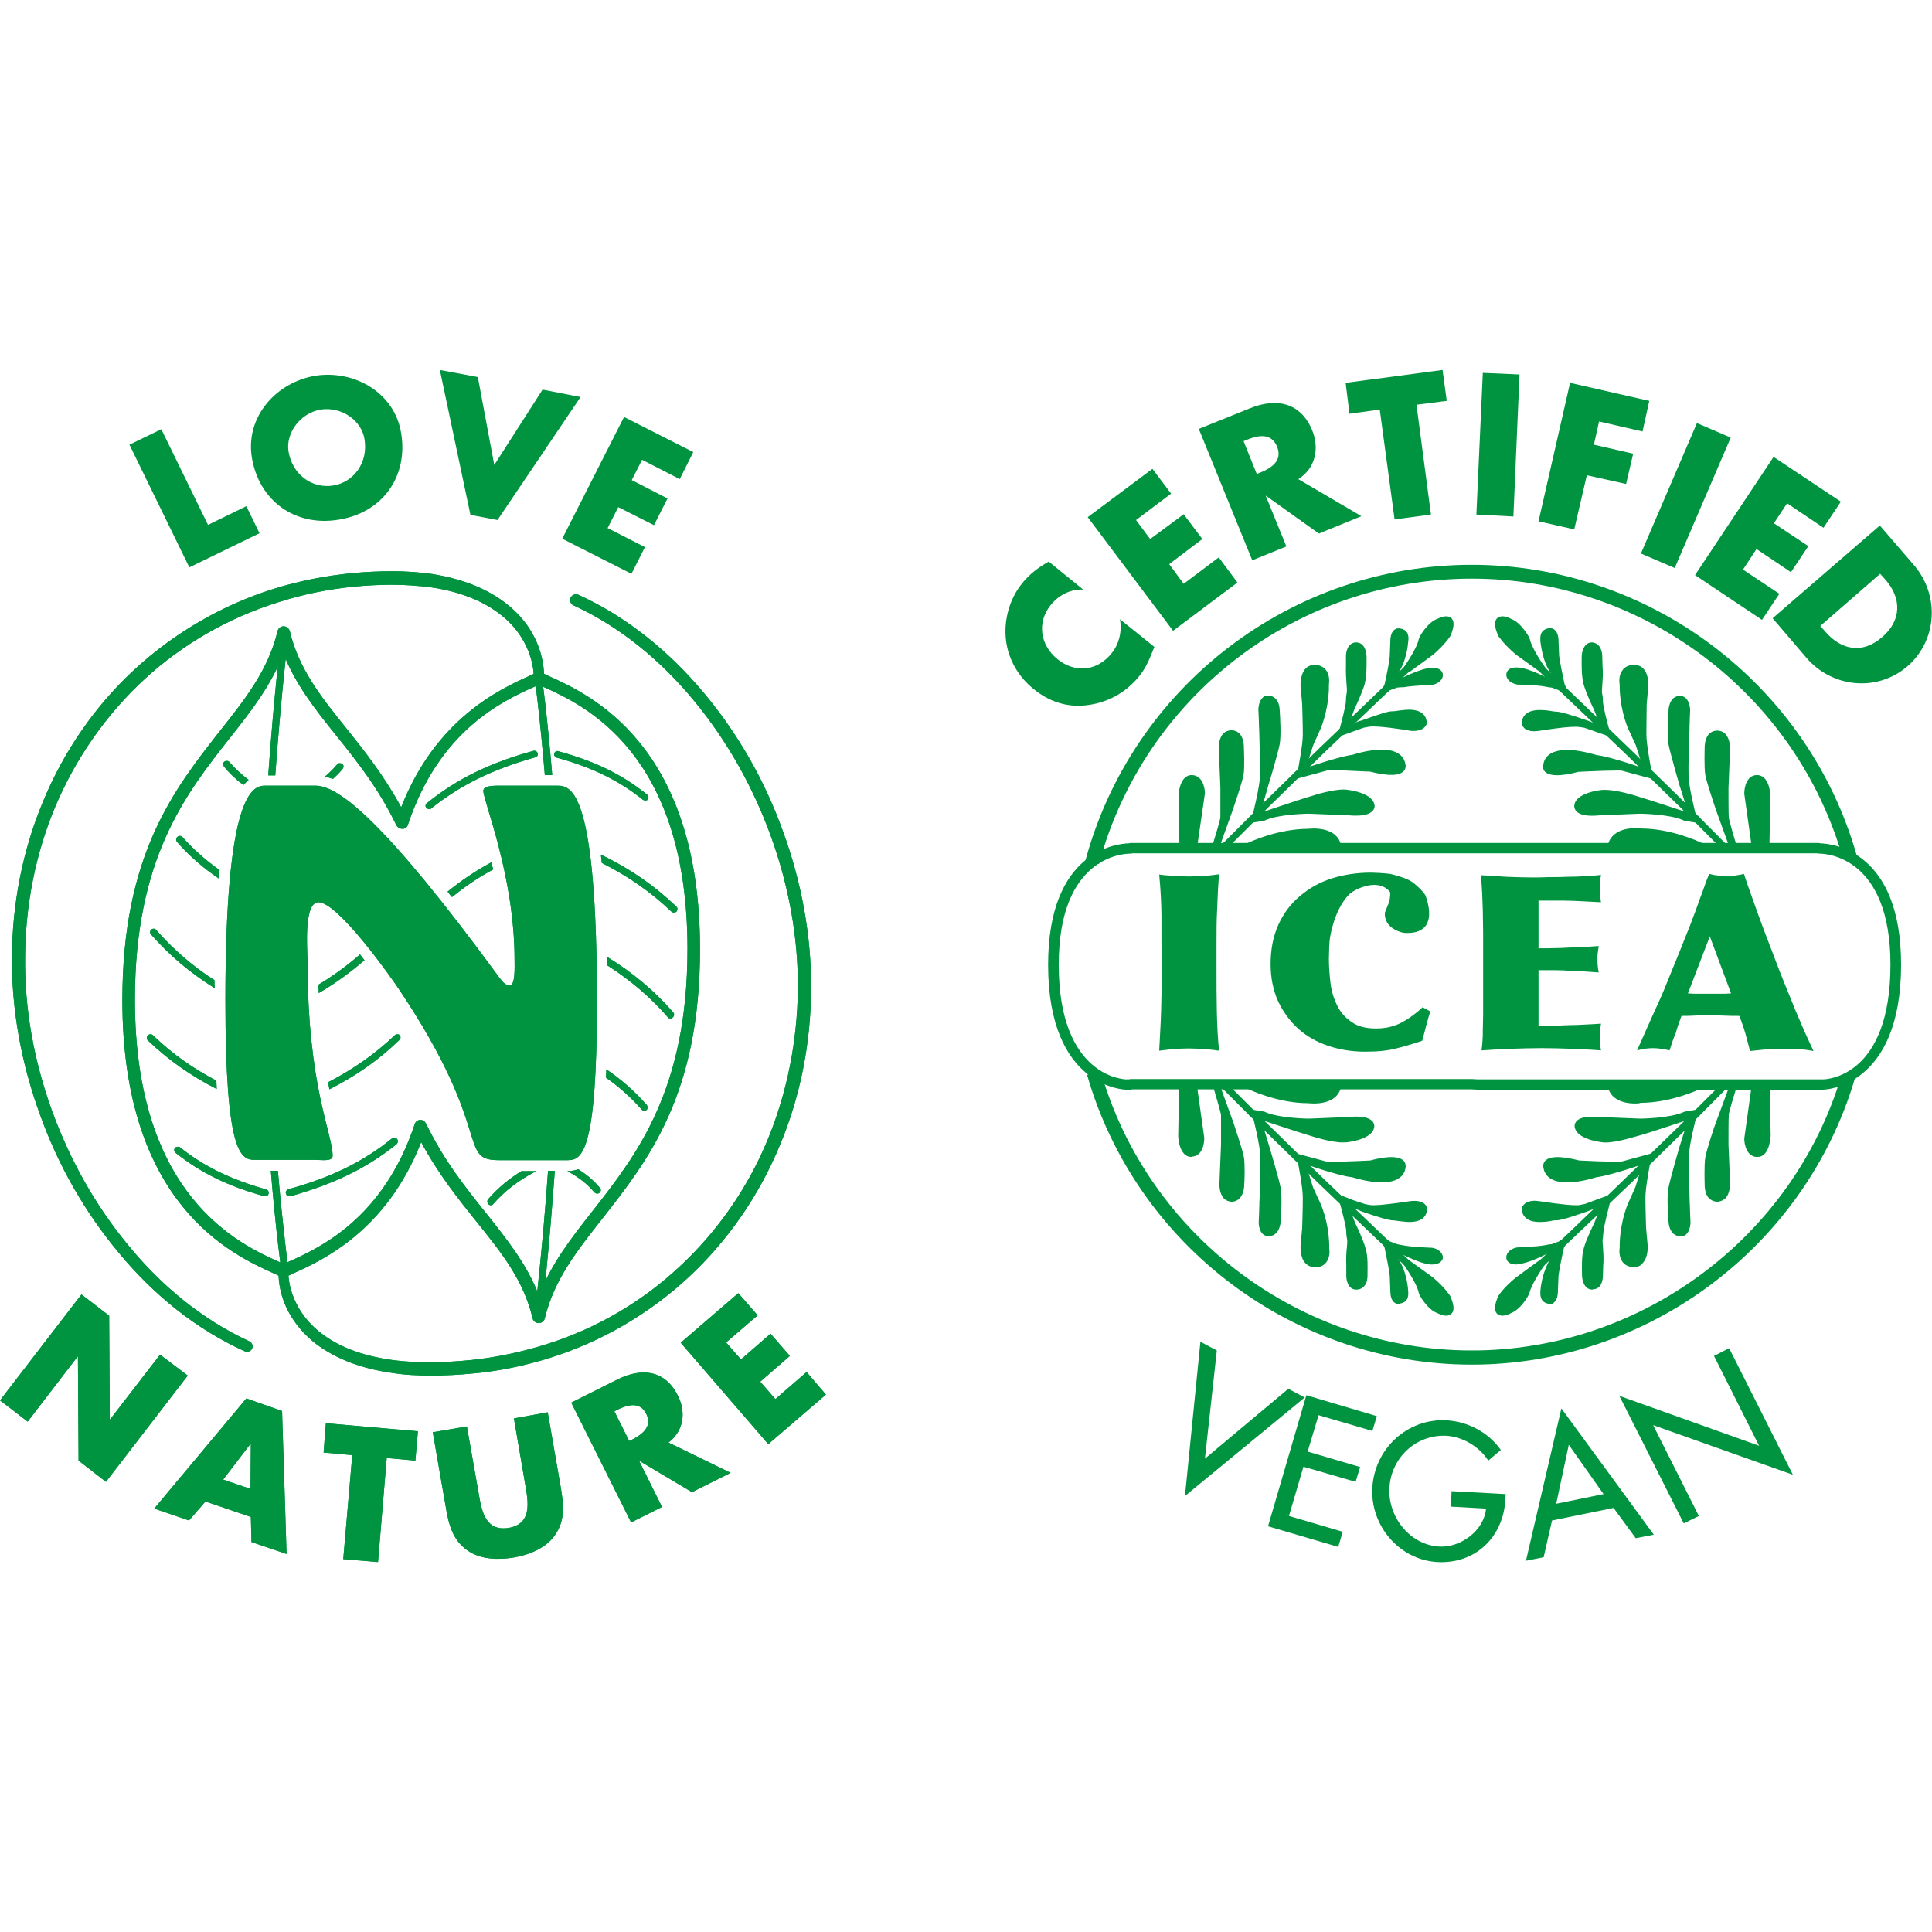 <?xml version="1.0" encoding="utf-8"?>
<!-- Generator: Adobe Illustrator 22.1.0, SVG Export Plug-In . SVG Version: 6.00 Build 0)  -->
<svg version="1.1" id="Capa_1" xmlns="http://www.w3.org/2000/svg" xmlns:xlink="http://www.w3.org/1999/xlink" x="0px" y="0px"
	 viewBox="0 0 600 600" style="enable-background:new 0 0 600 600;" xml:space="preserve">
<style type="text/css">
	.st0{fill:#009440;}
</style>
<g>
	<polygon class="st0" points="374.2,453 400.1,431.3 405.2,434 368,464.6 372.8,416.7 377.9,419.4 374.2,453 	"/>
	<polygon class="st0" points="405.7,433.3 427.6,439.8 426.2,444.4 409.5,439.5 406.1,450.8 422.4,455.6 421,460.2 404.8,455.5 
		400.3,470.8 417,475.7 415.6,480.4 393.8,474 405.7,433.3 	"/>
	<path class="st0" d="M467.6,464l-0.1,1.7c-0.6,11.6-9.3,20.1-21.2,19.4c-11.8-0.7-20.8-11.4-20.1-23.1c0.7-12.2,11-21.6,23.1-20.9
		c6.6,0.4,12.9,3.7,16.8,9.2l-3.9,3.3c-2.8-4.3-7.7-7.3-12.9-7.7c-9.5-0.5-17.3,6.8-17.8,16.2c-0.5,8.9,6.3,17.7,15.5,18.2
		c6.5,0.4,13.9-4.9,14.5-11.8l-10.9-0.6l0.2-4.8L467.6,464L467.6,464z"/>
	<path class="st0" d="M482,472.2l-2.6,11.4l-5.5,1.1l11-47.3l28.7,39.2l-5.6,1.1l-6.9-9.4L482,472.2L482,472.2z M487.2,448.7
		l-3.9,18.3l14.7-3L487.2,448.7L487.2,448.7z"/>
	<polygon class="st0" points="502.9,433.5 546.3,449 532.3,421.1 537,418.7 556.8,458 513.4,442.6 527.6,470.8 522.9,473.1 
		502.9,433.5 	"/>
	<path class="st0" d="M457.1,423.8c-55.2,0-104.3-37-119.5-90l4.2-1.2c14.6,51.1,62,86.8,115.3,86.8c52.6,0,99.8-35.1,114.8-85.5
		l4.1,1.2C560.5,387.4,511.6,423.8,457.1,423.8L457.1,423.8z M341.3,268.3l-4.2-1.1c14.6-54,63.9-91.8,120-91.8
		c55.3,0,104.4,37.1,119.5,90.2l-4.2,1.2c-14.6-51.3-62-87.1-115.3-87.1C403,179.7,355.4,216.1,341.3,268.3L341.3,268.3z"/>
	<polyline class="st0" points="379.8,263.4 393,250.1 410.5,233.1 427.1,217.1 436.9,207.8 	"/>
	<path class="st0" d="M379.8,264.5c-0.3,0-0.6-0.1-0.8-0.3c-0.4-0.4-0.4-1.1,0-1.5l13.3-13.3l17.5-17.1l26.4-25.3
		c0.4-0.4,1.1-0.4,1.5,0c0.4,0.4,0.4,1.1,0,1.5l-26.4,25.2l-17.5,17.1l-13.3,13.3C380.3,264.4,380,264.5,379.8,264.5L379.8,264.5z"
		/>
	<path class="st0" d="M367.3,262.4l-0.1-8.4l-0.2-6.8c0,0,0.2-5.6,3.1-5.4c2.9,0.1,2.9,4.6,2.9,4.6l-0.9,6.4l-1.4,9.7L367.3,262.4
		L367.3,262.4z"/>
	<path class="st0" d="M371.7,263.6l-5.4-0.2l-0.3-16.2c0-0.7,0.4-6.5,4.1-6.5c3.3,0.1,4.1,3.8,4.1,5.7L371.7,263.6L371.7,263.6z
		 M368.4,261.3l1.4,0.1l2.1-15.1c0,0,0-3.3-1.8-3.4h0c-1.4,0-1.9,3-2,4.4L368.4,261.3L368.4,261.3z"/>
	<path class="st0" d="M377.6,263c0,0,2.5-8.1,2.6-9.1c0-1,0-9.3,0-9.3l-0.5-12.3c0,0-0.2-4.5,2.9-4.5c3,0,2.8,4.4,2.8,4.4
		s0.2,5.9-0.1,8.2c-0.4,2.3-3.3,10.6-3.3,10.6L377.6,263L377.6,263z"/>
	<path class="st0" d="M378.6,263.4l-2.1-0.7c1.2-3.9,2.5-8.3,2.5-8.9c0-0.7,0-6.3,0-9.2l-0.5-12.2c0-0.3-0.1-3,1.4-4.6
		c1.3-1.3,3.7-1.4,5,0c1.5,1.5,1.4,4.2,1.4,4.5c0,0.1,0.3,5.9-0.1,8.3c-0.4,2.4-3.2,10.5-3.3,10.8L378.6,263.4L378.6,263.4z
		 M382.6,229c-0.4,0-0.7,0.1-1,0.4c-0.7,0.8-0.8,2.4-0.8,3l0.5,12.2c0,0.2,0,2.7,0,5.1c0.8-2.3,2.5-7.6,2.8-9.3
		c0.4-2.2,0.1-7.9,0.1-8c0-0.6-0.1-2.3-0.8-3C383.2,229.1,382.9,229,382.6,229L382.6,229z"/>
	<path class="st0" d="M390.2,253.1c0,0,2.1-8.3,2.2-12c0.1-3.7-0.2-14.2-0.2-15.3c0-1.2-0.2-5.4-0.2-5.4s0.1-3.2,1.9-3.3
		c1.8-0.1,2.5,1.7,2.6,3.1c0.1,1.4,0.6,8.1,0.1,10.8c-0.5,2.6-3.3,12.2-3.3,12.2L390.2,253.1L390.2,253.1z"/>
	<path class="st0" d="M391.2,253.4l-2.1-0.6c0-0.1,2.1-8.3,2.2-11.8c0.1-2.6-0.1-9.1-0.2-12.6c0-1.4-0.1-2.4-0.1-2.7
		c0-1.2-0.2-5.3-0.2-5.3c0-1.6,0.7-4.3,2.9-4.4h0c2.1,0,3.5,1.6,3.7,4.1c0.2,3.1,0.5,8.6,0,11.1c-0.5,2.6-3.2,11.9-3.4,12.3
		L391.2,253.4L391.2,253.4z M393,220.4c0,0,0.2,4.2,0.2,5.3c0,0.3,0,1.3,0.1,2.6c0.1,2.7,0.2,6.8,0.2,9.9c0.8-2.8,1.7-6.1,2-7.4
		c0.3-1.6,0.3-5.5-0.1-10.5c0-0.5-0.3-2.1-1.5-2.1C393.4,218.3,393.1,219.7,393,220.4L393,220.4z"/>
	<path class="st0" d="M404.2,239.2c0,0,1.5-7.7,1.5-11.1c0-3.3-0.2-9.6-0.2-9.6l-0.5-5.5c0,0-0.4-5.8,3.6-5.5c4,0.3,3.1,4.9,3.1,4.9
		s0.3,6-2.4,13l-2.5,5.5L404.2,239.2L404.2,239.2z"/>
	<path class="st0" d="M405.2,239.6l-2.1-0.5c0-0.1,1.5-7.7,1.5-10.9c0-3.3-0.2-9.6-0.2-9.6l-0.5-5.4c0-0.4-0.2-3.6,1.5-5.5
		c0.7-0.8,1.7-1.2,2.9-1.2l0.3,0c1.7,0.1,2.7,0.9,3.2,1.6c1.4,1.8,0.9,4.3,0.9,4.6l0,0c0,0,0.3,6.1-2.4,13.2l-2.5,5.6L405.2,239.6
		L405.2,239.6z M408.5,208.7c-0.7,0-1.1,0.2-1.4,0.5c-0.9,1-1,3.1-0.9,3.8l0.5,5.5c0,0.1,0.2,6.4,0.2,9.7c0,0.1,0,0.2,0,0.3l1.5-3.4
		c2.6-6.7,2.3-12.5,2.3-12.5c0.1-0.8,0.2-2.3-0.4-3.1C409.8,209,409.3,208.7,408.5,208.7C408.5,208.7,408.5,208.7,408.5,208.7
		L408.5,208.7z"/>
	<path class="st0" d="M417.1,226.9c0,0,2-7.3,2-9.2c0.1-2,0.3-2,0.3-3c0-1.1-0.5-5.2-0.3-7.2l0-3.5c0,0,0-3.1,2-3.2
		c2.1-0.2,2.3,2.8,2.3,3.5c0,0.8,0.3,5.3-0.5,8.1c-0.8,2.8-3.2,7.7-3.2,7.7L417.1,226.9L417.1,226.9z"/>
	<path class="st0" d="M418.1,227.3l-2.1-0.7c0.5-2,2-7.5,2-9c0-1.2,0.1-1.7,0.2-2.2c0-0.3,0.1-0.5,0.1-0.9c0-0.3,0-1-0.1-1.7
		c-0.1-1.7-0.3-4.1-0.2-5.6l0-3.4c0-1.5,0.6-4.1,3-4.3c1,0,2.3,0.3,3,2.2c0.4,1.1,0.4,2.2,0.4,2.4l0,0.5c0,1.6,0.1,5.3-0.6,7.9
		c-0.8,2.8-3.1,7.6-3.2,7.8L418.1,227.3L418.1,227.3z M421.3,201.7c-1,0.1-1,2.1-1,2.1l0,3.6c-0.1,1.4,0,3.7,0.2,5.3
		c0.1,0.8,0.1,1.5,0.1,1.9c0,0.5-0.1,0.9-0.1,1.2c0.6-1.4,1.2-2.8,1.5-4c0.7-2.2,0.6-5.9,0.5-7.2l0-0.5
		C422.4,203.7,422.2,201.7,421.3,201.7L421.3,201.7z"/>
	<path class="st0" d="M431,212.8c0,0,1.6-7.4,1.7-9.2c0.1-1.7,0.3-5.1,0.3-5.1s0.1-2.8,1.8-2.4c1.8,0.3,1.7,1.6,1.5,3.1
		c0,0-0.4,5.6-3.1,9.4L431,212.8l-0.5,1"/>
	<path class="st0" d="M430.5,214.9c-0.1,0-0.3,0-0.4-0.1c-0.5-0.2-0.8-0.9-0.5-1.4l0.4-0.9c0.5-2.1,1.6-7.5,1.6-8.8l0.2-5.1
		c0-0.3,0.1-2.1,1.2-3c0.5-0.4,1.2-0.6,1.9-0.4c2.9,0.5,2.6,3.1,2.4,4.3c0,0.2-0.4,5.9-3.3,9.9l-2.1,4l0,0l-0.4,1
		C431.3,214.6,431,214.9,430.5,214.9L430.5,214.9z M434.5,197.2c-0.3,0.1-0.5,0.8-0.5,1.4l-0.2,5.1c0,0.5-0.1,1.3-0.3,2.2
		c1.5-3.2,1.7-6.7,1.7-6.8C435.4,197.3,435.2,197.3,434.5,197.2L434.5,197.2z"/>
	<path class="st0" d="M436.9,207.8c0,0,4.2-6,4.8-9.1c0.1-0.3,2.5-4.7,5.3-5.6c0,0,5.3-3.1,2.5,3.8c0,0-1.5,2.4-5.1,5.5L436.9,207.8
		L436.9,207.8z"/>
	<path class="st0" d="M436.9,208.9c-0.3,0-0.6-0.1-0.8-0.3c-0.4-0.4-0.4-1-0.1-1.4c1.1-1.6,4.2-6.3,4.6-8.7c0.1-0.7,2.8-5.4,6-6.4
		l0,0c0,0,1.3-0.7,2.5-0.7c0.8,0,1.5,0.3,1.9,0.9c0.7,1,0.5,2.6-0.5,5.1c-0.1,0.2-1.7,2.7-5.4,5.9l-7.5,5.5
		C437.3,208.8,437.1,208.9,436.9,208.9L436.9,208.9z M449.2,193.5c-0.5,0-1.3,0.4-1.6,0.6c-2.4,0.8-4.6,4.4-4.8,5
		c-0.2,1.3-1,3-1.9,4.6l2.9-2.1c3.4-2.8,4.8-5.1,4.8-5.2C449.5,194.1,449.2,193.5,449.2,193.5L449.2,193.5L449.2,193.5z"/>
	<path class="st0" d="M434.5,212.1c0,0,6.4-3.6,10-3.8c3.5-0.2,2.9,2.6,0.1,3.1c0,0-5.9,0.1-8.7,0.6
		C433,212.7,434.5,212.1,434.5,212.1"/>
	<path class="st0" d="M434.3,213.5c-0.5,0-1.1-0.4-1.2-0.9c-0.1-0.6,0.3-1.1,1.1-1.4c0.1-0.1,6.6-3.6,10.3-3.8c0.2,0,0.3,0,0.5,0
		c2.2,0,3,1.1,3.1,2.1c0.1,1.5-1.3,2.8-3.3,3.2c-0.2,0-6,0.2-8.7,0.7C435,213.4,434.5,213.5,434.3,213.5L434.3,213.5z M444.9,209.5
		l-0.3,0c-1.1,0.1-2.6,0.5-4.2,1.1c2.1-0.1,4-0.2,4.1-0.2c0.9-0.2,1.3-0.7,1.3-0.8C445.8,209.6,445.5,209.5,444.9,209.5L444.9,209.5
		z"/>
	<path class="st0" d="M416.5,227.5l4.3-1.8c0,0,0.2-0.1,0.5-0.2c0.3-0.1,0.7-0.2,1.1-0.4c0.2-0.1,0.5-0.2,0.7-0.3
		c3-1.1,8-2.8,9.4-2.8c2.1,0.1,9.2-2,9.6,2.5c0,0-0.4,2-4.6,1.2c0,0-9.9-1.6-12.5-1.1l-1.6,0.3l-3.7,1.2L416.5,227.5L416.5,227.5z"
		/>
	<path class="st0" d="M416.5,228.5c-0.4,0-0.8-0.3-1-0.7c-0.2-0.5,0-1.2,0.6-1.4l4.8-2c0.3-0.1,0.6-0.2,1-0.4l0.4-0.1
		c0.1,0,0.2-0.1,0.4-0.1c5.7-2,8.5-3,9.8-2.9c0.5,0,1.1-0.1,1.7-0.2c1-0.1,2.2-0.3,3.4-0.3c4.3,0,5.4,2.2,5.5,4c0,0.1,0,0.2,0,0.3
		c-0.2,0.8-1.2,2.3-4,2.3c-0.5,0-1.2,0-1.9-0.2c-0.1,0-9.6-1.6-12.1-1.1l-1.6,0.3l-6.7,2.4C416.7,228.5,416.6,228.5,416.5,228.5
		L416.5,228.5z M429.7,223.7c3.6,0.3,7.7,1,8,1c2.1,0.4,3.1-0.1,3.3-0.4c-0.1-0.7-0.5-1.7-3.4-1.7c-1.1,0-2.2,0.1-3.1,0.3
		c-0.8,0.1-1.4,0.2-1.9,0.2h0C432.2,223,431.4,223.2,429.7,223.7L429.7,223.7z"/>
	<path class="st0" d="M402.7,240.7c0.2-0.1,12.5-4.7,17.6-5.3c0,0,14-4.7,15.2,2.2c0,0,1.2,3.7-9.9,0.9c0,0-11.8-0.6-13.6-0.3
		L402.7,240.7L402.7,240.7z"/>
	<path class="st0" d="M402.7,241.8c-0.4,0-0.8-0.2-1-0.6c-0.2-0.5-0.1-1,0.3-1.3c0.6-0.5,13.3-4.9,18.1-5.5c0,0,4.7-1.6,9-1.6
		c5.5,0,7.1,2.6,7.4,4.7c0.1,0.3,0.1,1.1-0.4,1.8c-1.3,1.7-4.8,1.8-10.8,0.3c0,0.1-7.7-0.4-11.5-0.4c-0.8,0-1.4,0-1.7,0.1l-9.2,2.5
		C402.8,241.8,402.7,241.8,402.7,241.8L402.7,241.8z M417.3,237.1c3.8,0.1,8.1,0.3,8.4,0.3c2.9,0.7,5,1.1,6.6,1.1
		c1.7,0,2.1-0.4,2.1-0.5c-0.1-0.9-0.5-3.1-5.3-3.1c-3.9,0-8.5,1.5-8.5,1.5C419.7,236.6,418.6,236.8,417.3,237.1L417.3,237.1z"/>
	<path class="st0" d="M388.8,254.4c0,0,15.8-5.4,19.1-6.2c0,0,6.3-2,9.8-1.8c0,0,7.8,0.7,8.1,4.1c0,0,0.3,2.4-6.8,1.7
		c0,0-12.2-0.5-12.5-0.5c0,0-9.5,0.1-14.1,2.2L388.8,254.4L388.8,254.4z"/>
	<path class="st0" d="M388.8,255.5c-0.5,0-0.9-0.3-1-0.8c-0.1-0.6,0.2-1.1,0.7-1.3c0.6-0.2,15.9-5.4,19.2-6.3
		c0.2-0.1,6.5-2.1,10.1-1.9c0.9,0.1,8.8,0.9,9.1,5.1c0,0.4-0.1,1-0.6,1.5c-0.9,1-2.5,1.5-5.1,1.5c-0.7,0-1.5,0-2.4-0.1l0,0
		c0,0-11.9-0.5-12.4-0.5c-0.1,0-9.3,0.1-13.6,2.1c-0.1,0-0.2,0.1-0.3,0.1l-3.6,0.6C388.9,255.5,388.8,255.5,388.8,255.5L388.8,255.5
		z M406.4,250.5c0.3,0,9.7,0.4,12.5,0.5c5.1,0.5,5.7-0.7,5.7-0.7c-0.1-1.6-4.3-2.7-7.1-2.9l-0.4,0c-3.3,0-8.9,1.8-9,1.8
		c-0.8,0.2-2.5,0.8-4.6,1.4C405.2,250.5,406.3,250.5,406.4,250.5L406.4,250.5z"/>
	<path class="st0" d="M388,262.7c0,0,8.9-4.3,18.3-4.3c0,0,8.1-1.1,9.1,4.4L388,262.7L388,262.7z"/>
	<path class="st0" d="M415.4,263.9L415.4,263.9l-27.4-0.1c-0.5,0-0.9-0.4-1.1-0.8c-0.1-0.5,0.1-1,0.6-1.2c0.4-0.2,9.2-4.4,18.8-4.4
		c0,0,0.7-0.1,1.6-0.1c4.7,0,7.8,1.8,8.5,5c0.1,0.2,0.1,0.3,0.1,0.5C416.6,263.5,416.1,264,415.4,263.9L415.4,263.9L415.4,263.9z
		 M393.9,261.7l20,0.1c-1.8-2.9-7.3-2.3-7.4-2.2C401.8,259.5,397.2,260.6,393.9,261.7L393.9,261.7z"/>
	<path class="st0" d="M430.9,214.6c-0.4,0-0.9-0.3-1-0.7c-0.2-0.6,0.1-1.2,0.6-1.4l3.2-1.2c0.6-0.2,1.2,0.1,1.4,0.6
		c0.2,0.6-0.1,1.2-0.6,1.4l-3.2,1.2C431.2,214.6,431,214.6,430.9,214.6L430.9,214.6z"/>
	<polyline class="st0" points="536,263.4 522.8,250.1 505.3,233.1 488.7,217.1 478.9,207.8 	"/>
	<path class="st0" d="M536,264.5c-0.3,0-0.6-0.1-0.8-0.3L522,250.9l-17.5-17.1l-26.4-25.2c-0.4-0.4-0.4-1.1,0-1.5
		c0.4-0.4,1.1-0.4,1.5,0l26.4,25.3l17.5,17.1l13.2,13.3c0.4,0.4,0.4,1.1,0,1.5C536.6,264.4,536.3,264.5,536,264.5L536,264.5z"/>
	<path class="st0" d="M548.5,262.4l0.1-8.4l0.1-6.8c0,0-0.2-5.6-3.1-5.4c-2.9,0.1-2.8,4.6-2.8,4.6l0.9,6.4l1.3,9.7L548.5,262.4
		L548.5,262.4z"/>
	<path class="st0" d="M544.1,263.6l-2.4-17.1c0-2,0.7-5.7,3.9-5.8h0c3.9,0,4.2,5.8,4.2,6.5l-0.3,16.2L544.1,263.6L544.1,263.6z
		 M545.8,242.9c-1.9,0.1-1.9,3.5-1.9,3.5l2.1,15l1.5-0.1l0.2-14.1C547.6,245.9,547.1,242.9,545.8,242.9L545.8,242.9z"/>
	<path class="st0" d="M538.2,263c0,0-2.5-8.1-2.6-9.1c-0.1-1-0.1-9.3-0.1-9.3l0.5-12.3c0,0,0.1-4.5-2.8-4.5c-3,0-2.8,4.4-2.8,4.4
		s-0.2,5.9,0.2,8.2c0.4,2.3,3.2,10.6,3.2,10.6L538.2,263L538.2,263z"/>
	<path class="st0" d="M537.2,263.4l-4.3-11.9c-0.1-0.4-2.9-8.5-3.3-10.8c-0.4-2.4-0.2-8.2-0.2-8.4c0-0.2-0.1-2.9,1.4-4.4
		c1.3-1.3,3.6-1.4,5,0c1.5,1.5,1.5,4.3,1.5,4.6l-0.5,12.3c0,2.2,0,8.3,0.1,9.2c0.1,0.7,1.3,5,2.5,8.9L537.2,263.4L537.2,263.4z
		 M533.3,229c-0.4,0-0.7,0.1-0.9,0.4c-0.7,0.7-0.8,2.4-0.8,2.9c0,0.1-0.2,5.9,0.2,8.1c0.2,1.6,1.8,6.5,2.8,9.3c0-2.4,0-4.8,0-5
		l0.5-12.3c0-0.5-0.1-2.2-0.9-3C533.9,229.1,533.6,229,533.3,229L533.3,229z"/>
	<path class="st0" d="M525.6,253.1c0,0-2.1-8.3-2.2-12c-0.1-3.7,0.3-14.2,0.3-15.3c0-1.2,0.2-5.4,0.2-5.4s0-3.2-1.9-3.3
		c-1.8-0.1-2.5,1.7-2.6,3.1c-0.1,1.4-0.6,8.1,0,10.8c0.5,2.6,3.3,12.2,3.3,12.2L525.6,253.1L525.6,253.1z"/>
	<path class="st0" d="M524.6,253.4l-3.1-9.8c-0.1-0.4-2.8-9.7-3.3-12.3c-0.5-2.5-0.2-8,0-11.1c0.3-2.6,1.6-4.1,3.6-4.1
		c2.4,0.1,3,2.8,3.1,4.3c0,0.1-0.2,4.2-0.2,5.4c0,0.3,0,1.3-0.1,2.7c-0.1,3.7-0.3,9.9-0.2,12.6c0.1,3.5,2.2,11.7,2.2,11.8
		L524.6,253.4L524.6,253.4z M521.9,218.2c-1.2,0-1.4,1.5-1.5,2.1c-0.4,4.9-0.4,8.8-0.1,10.4c0.3,1.3,1.2,4.6,1.9,7.4
		c0-3,0.1-7.1,0.2-9.8c0-1.4,0.1-2.4,0.1-2.7c0-1.2,0.2-5.4,0.2-5.4C522.7,219.7,522.4,218.3,521.9,218.2L521.9,218.2L521.9,218.2z"
		/>
	<path class="st0" d="M511.6,239.2c0,0-1.5-7.7-1.5-11.1c0-3.3,0.2-9.6,0.2-9.6l0.5-5.5c0,0,0.4-5.8-3.6-5.5c-4,0.3-3,4.9-3,4.9
		s-0.3,6,2.4,13l2.5,5.5L511.6,239.2L511.6,239.2z"/>
	<path class="st0" d="M510.6,239.6l-2.6-8.2l-2.5-5.4c-2.6-6.7-2.5-12.4-2.5-13.4c-0.1-0.6-0.4-2.8,0.9-4.5c0.5-0.7,1.5-1.5,3.2-1.6
		l0.4,0c1.2,0,2.2,0.4,2.9,1.2c1.7,1.8,1.5,5.1,1.5,5.4l-0.5,5.5c0,0-0.1,6.2-0.1,9.5c0,3.2,1.5,10.8,1.5,10.9L510.6,239.6
		L510.6,239.6z M507.4,208.7c-0.9,0.1-1.5,0.3-1.8,0.7c-0.7,0.9-0.5,2.4-0.4,2.9l0,0.1l0,0.1c0,0.1-0.3,5.9,2.3,12.6l1.5,3.3
		c0-0.1,0-0.1,0-0.2c0-3.3,0.2-9.6,0.2-9.6l0.5-5.6c0-0.7,0-2.8-0.9-3.8C508.4,208.8,508,208.7,507.4,208.7L507.4,208.7z"/>
	<path class="st0" d="M498.7,226.9c0,0-2-7.3-2-9.2c-0.1-2-0.3-2-0.3-3c0-1.1,0.5-5.2,0.2-7.2l-0.1-3.5c0,0,0.1-3.1-1.9-3.2
		c-2-0.2-2.3,2.8-2.3,3.5c0,0.8-0.3,5.3,0.5,8.1c0.8,2.8,3.2,7.7,3.2,7.7L498.7,226.9L498.7,226.9z"/>
	<path class="st0" d="M497.7,227.3l-2.7-7c-0.1-0.1-2.4-4.9-3.2-7.8c-0.7-2.5-0.6-6.3-0.6-7.9l0-0.5c0-2.2,1-4.6,3.2-4.6
		c2.6,0.2,3.2,2.8,3.2,4.4l0.1,3.5c0.2,1.4,0,3.8-0.1,5.6c-0.1,0.7-0.1,1.3-0.1,1.7c0,0.4,0,0.6,0.1,0.9c0.1,0.4,0.2,1,0.2,2.1
		c0,1.5,1.4,7,2,9L497.7,227.3L497.7,227.3z M494.5,201.7c-0.9,0-1.2,1.8-1.2,2.4l0,0.5c0,1.4-0.1,5,0.5,7.2c0.3,1.2,1,2.7,1.6,4.1
		l0,0c-0.1-0.4-0.1-0.7-0.1-1.3c0-0.4,0-1,0.1-1.8c0.1-1.6,0.3-4,0.1-5.3l-0.1-3.6C495.5,203.8,495.4,201.8,494.5,201.7L494.5,201.7
		L494.5,201.7z"/>
	<path class="st0" d="M484.8,212.8c0,0-1.6-7.4-1.7-9.2c-0.1-1.7-0.2-5.1-0.2-5.1s0-2.8-1.8-2.4c-1.8,0.3-1.7,1.6-1.6,3.1
		c0,0,0.4,5.6,3.1,9.4L484.8,212.8l0.5,1"/>
	<path class="st0" d="M485.3,214.9c-0.4,0-0.8-0.2-1-0.6l-0.5-1l0,0l-2.1-4.1c-2.8-3.9-3.2-9.6-3.3-9.8c-0.1-1.5-0.3-3.7,2.5-4.3
		c0.7-0.1,1.4,0,1.9,0.5c1.1,0.9,1.2,2.7,1.2,3l0.2,5c0.1,1.3,1.2,6.7,1.7,8.9l0.4,0.9c0.2,0.5,0,1.2-0.5,1.4
		C485.6,214.8,485.4,214.9,485.3,214.9L485.3,214.9z M481.4,197.2c-0.8,0.1-0.9,0.2-0.8,2c0,0,0.3,3.6,1.8,6.8
		c-0.2-1-0.3-1.8-0.3-2.3l-0.2-5.1C481.8,197.9,481.5,197.2,481.4,197.2L481.4,197.2z"/>
	<path class="st0" d="M478.9,207.8c0,0-4.2-6-4.8-9.1c-0.1-0.3-2.5-4.7-5.3-5.6c0,0-5.4-3.1-2.5,3.8c0,0,1.5,2.4,5.2,5.5
		L478.9,207.8L478.9,207.8z"/>
	<path class="st0" d="M478.9,208.9c-0.2,0-0.4-0.1-0.6-0.2l-7.5-5.4c-3.8-3.2-5.4-5.7-5.5-5.8c-1.1-2.6-1.3-4.2-0.6-5.2
		c0.4-0.6,1.1-0.9,1.9-0.9c1.2,0,2.5,0.7,2.7,0.8c2.9,1,5.7,5.6,5.8,6.3c0.5,2.4,3.5,7.1,4.7,8.7c0.3,0.4,0.3,1-0.1,1.4
		C479.4,208.8,479.2,208.9,478.9,208.9L478.9,208.9z M467.3,196.5c0,0,1.5,2.3,4.9,5.1l2.9,2.1c-0.9-1.6-1.7-3.4-2-4.7
		c-0.2-0.5-2.4-4.1-4.6-4.8c-0.6-0.3-1.3-0.6-1.8-0.6C466.6,193.5,466.2,194.1,467.3,196.5L467.3,196.5L467.3,196.5z"/>
	<path class="st0" d="M481.2,212.1c0,0-6.4-3.6-10-3.8c-3.5-0.2-2.9,2.6-0.1,3.1c0,0,6,0.1,8.7,0.6
		C482.7,212.7,481.2,212.1,481.2,212.1"/>
	<path class="st0" d="M481.5,213.5L481.5,213.5c-0.2,0-0.7-0.1-1.8-0.3c-2.6-0.5-8.5-0.6-8.5-0.6c-2.1-0.4-3.5-1.7-3.4-3.2
		c0.1-1.1,1-2.3,3.6-2.1c3.7,0.2,10.1,3.7,10.4,3.9c0.7,0.2,1.1,0.7,0.9,1.4C482.6,213.1,482.1,213.5,481.5,213.5L481.5,213.5z
		 M471.4,210.4c0.2,0,2,0,3.9,0.2c-1.5-0.6-3-1.1-4.1-1.1l-0.3,0c-0.6,0-0.9,0.1-1,0.2C470,209.7,470.4,210.2,471.4,210.4
		L471.4,210.4L471.4,210.4z"/>
	<path class="st0" d="M499.3,227.5l-4.3-1.8c0,0-0.2-0.1-0.6-0.2c-0.3-0.1-0.7-0.2-1.1-0.4c-0.2-0.1-0.5-0.2-0.7-0.3
		c-3-1.1-8-2.8-9.4-2.8c-2.1,0.1-9.2-2-9.6,2.5c0,0,0.4,2,4.6,1.2c0,0,9.9-1.6,12.6-1.1l1.6,0.3l3.7,1.2L499.3,227.5L499.3,227.5z"
		/>
	<path class="st0" d="M499.3,228.5c-0.1,0-0.3,0-0.4-0.1L492,226l-1.4-0.2c-2.6-0.5-12.1,1.1-12.2,1.1c-4.4,0.8-5.6-1.1-5.8-2.1
		c0-0.1,0-0.2,0-0.3c0.1-1.8,1.2-4,5.6-4c1.2,0,2.4,0.1,3.4,0.3c0.6,0.1,1.2,0.2,1.6,0.2h0c1.4,0,4.7,1,9.9,2.8l1.3,0.5
		c0.2,0.1,0.4,0.2,0.6,0.2c0.2,0.1,0.4,0.1,0.4,0.2l4.4,1.9c0.5,0.2,0.8,0.9,0.6,1.4C500.2,228.3,499.8,228.5,499.3,228.5
		L499.3,228.5z M474.8,224.4c0.2,0.2,1.2,0.7,3.3,0.3c0.2,0,4.4-0.7,8-1c-1.5-0.4-2.4-0.6-2.8-0.6c-0.5,0-1.3-0.1-2-0.2
		c-1-0.1-2.1-0.3-3.1-0.3C475.2,222.6,474.8,223.7,474.8,224.4L474.8,224.4z"/>
	<path class="st0" d="M513.1,240.7c-0.2-0.1-12.5-4.7-17.6-5.3c0,0-14.1-4.7-15.2,2.2c0,0-1.2,3.7,9.9,0.9c0,0,11.8-0.6,13.6-0.3
		L513.1,240.7L513.1,240.7z"/>
	<path class="st0" d="M513.1,241.8c-0.1,0-0.2,0-0.3,0l-9.3-2.5c-0.2,0-0.8,0-1.6,0c-3.8,0-11.6,0.4-11.7,0.4
		c-5.6,1.5-9.4,1.4-10.6-0.3c-0.5-0.7-0.5-1.5-0.3-2c0.3-2,1.9-4.5,7.4-4.5c4.3,0,9,1.6,9.2,1.6c4.3,0.5,15.2,4.2,17.5,5.3h0
		c0.2,0.1,0.4,0.2,0.4,0.2c0.4,0.3,0.5,0.9,0.3,1.3C513.9,241.6,513.5,241.8,513.1,241.8L513.1,241.8z M486.7,234.9
		c-4.8,0-5.2,2.2-5.3,2.9c0.1,0.3,0.5,0.7,2.2,0.7c1.6,0,3.7-0.3,6.4-1c0.4,0,4.8-0.3,8.6-0.4c-1.2-0.3-2.2-0.5-3.1-0.6
		C495.2,236.4,490.6,234.9,486.7,234.9L486.7,234.9z"/>
	<path class="st0" d="M527,254.4c0,0-15.9-5.4-19.1-6.2c0,0-6.4-2-9.8-1.8c0,0-7.9,0.7-8.1,4.1c0,0-0.3,2.4,6.8,1.7
		c0,0,12.2-0.5,12.5-0.5c0,0,9.6,0.1,14.1,2.2L527,254.4L527,254.4z"/>
	<path class="st0" d="M527,255.5c-0.1,0-0.1,0-0.2,0l-3.6-0.6c-0.1,0-0.2,0-0.3-0.1c-4.2-2-13.6-2.1-13.6-2.1
		c-0.4,0-12.4,0.5-12.4,0.5c-4,0.4-6.3-0.1-7.4-1.3c-0.5-0.6-0.6-1.2-0.6-1.6c0.2-4.1,8.1-5,9-5c0.2,0,0.4,0,0.6,0
		c3.7,0,9.4,1.8,9.7,1.9c3.2,0.9,18.5,6,19.1,6.2c0.5,0.2,0.8,0.7,0.7,1.3C528,255.1,527.5,255.5,527,255.5L527,255.5z M491.2,250.4
		c0.1,0,1,1,5.6,0.6c2.9-0.1,12.3-0.5,12.6-0.5c0.1,0,1.3,0,2.9,0.1c-2-0.7-3.7-1.2-4.6-1.4c-0.1,0-5.8-1.8-9.1-1.8l-0.4,0
		C495.4,247.6,491.2,248.8,491.2,250.4L491.2,250.4L491.2,250.4z"/>
	<path class="st0" d="M527.8,262.7c0,0-8.9-4.3-18.4-4.3c0,0-8-1.1-9.1,4.4L527.8,262.7L527.8,262.7z"/>
	<path class="st0" d="M500.3,263.9c-0.3,0-0.6-0.1-0.8-0.4c-0.2-0.2-0.3-0.6-0.2-0.9c0.7-3.4,3.8-5.4,8.6-5.4c1,0,1.7,0.1,1.7,0.1h0
		c9.5,0,18.3,4.2,18.7,4.4c0.5,0.2,0.7,0.7,0.6,1.2c-0.1,0.5-0.5,0.8-1,0.8L500.3,263.9L500.3,263.9L500.3,263.9z M507.9,259.4
		c-1.8,0-4.7,0.3-6,2.3l20.1-0.1c-3.3-1.1-7.9-2.1-12.6-2.1C509.2,259.5,508.7,259.4,507.9,259.4L507.9,259.4z"/>
	<path class="st0" d="M484.9,214.6c-0.1,0-0.3,0-0.4-0.1l-3.2-1.2c-0.6-0.2-0.8-0.8-0.6-1.4c0.2-0.6,0.8-0.8,1.4-0.6l3.2,1.2
		c0.6,0.2,0.8,0.8,0.6,1.4C485.8,214.4,485.4,214.6,484.9,214.6L484.9,214.6z"/>
	<polyline class="st0" points="379.8,336.6 393,349.9 410.5,366.9 427.1,382.9 436.9,392.2 	"/>
	<path class="st0" d="M436.9,393.3c-0.3,0-0.5-0.1-0.7-0.3l-9.8-9.3l-16.7-16l-17.5-17.1L379,337.4c-0.4-0.4-0.4-1.1,0-1.5
		c0.4-0.4,1.1-0.4,1.5,0l13.3,13.3l17.5,17.1l26.4,25.2c0.4,0.4,0.4,1.1,0,1.5C437.5,393.2,437.2,393.3,436.9,393.3L436.9,393.3z"/>
	<path class="st0" d="M367.3,337.6l-0.1,8.4l-0.2,6.7c0,0,0.2,5.6,3.1,5.4c2.9-0.1,2.9-4.6,2.9-4.6l-0.9-6.4l-1.4-9.7L367.3,337.6
		L367.3,337.6z"/>
	<path class="st0" d="M370,359.3c-3.7,0-4.1-5.8-4.1-6.5l0.3-16.3l5.4-0.2l2.4,17.1c0,2-0.7,5.7-3.9,5.8L370,359.3L370,359.3z
		 M368.4,338.7l-0.3,14.1c0.1,1.3,0.6,4.3,1.9,4.3v1.1l0.1-1.1c1.8-0.1,1.8-3.5,1.8-3.5l-2.1-15L368.4,338.7L368.4,338.7z"/>
	<path class="st0" d="M377.6,337c0,0,2.5,8.1,2.6,9.1c0,1,0,9.3,0,9.3l-0.5,12.2c0,0-0.2,4.5,2.9,4.5c3,0,2.8-4.4,2.8-4.4
		s0.2-5.9-0.1-8.2c-0.4-2.3-3.3-10.7-3.3-10.7L377.6,337L377.6,337z"/>
	<path class="st0" d="M382.6,373.2c-1,0-1.9-0.4-2.5-1c-1.5-1.6-1.4-4.3-1.4-4.6l0.5-12.2c0-2.8,0-8.4,0-9.2c-0.1-0.6-1.3-5-2.5-8.9
		l2-0.7l4.3,11.9c0.1,0.4,2.9,8.5,3.3,10.8c0.4,2.4,0.2,8.2,0.1,8.4c0,0.2,0.1,2.9-1.4,4.4C384.4,372.8,383.5,373.2,382.6,373.2
		L382.6,373.2z M381.3,350.3c0,2.4,0,4.8,0,5l-0.5,12.3c0,0.5,0.1,2.2,0.8,3c0.5,0.5,1.4,0.5,1.8,0c0.7-0.7,0.8-2.4,0.8-2.9
		c0-0.2,0.2-5.9-0.1-8.1C383.8,358,382.1,352.7,381.3,350.3L381.3,350.3z"/>
	<path class="st0" d="M390.2,346.9c0,0,2.1,8.3,2.2,12c0.1,3.6-0.2,14.2-0.2,15.3c0,1.2-0.2,5.4-0.2,5.4s0.1,3.2,1.9,3.3
		c1.8,0.1,2.5-1.7,2.6-3.1c0.1-1.4,0.6-8.1,0.1-10.7c-0.5-2.6-3.3-12.3-3.3-12.3L390.2,346.9L390.2,346.9z"/>
	<path class="st0" d="M394,383.9L394,383.9l-0.2,0c-2.3-0.1-2.9-2.7-2.9-4.3c0-0.1,0.2-4.2,0.2-5.4c0-0.3,0-1.3,0.1-2.6
		c0.1-3.5,0.3-10,0.2-12.6c-0.1-3.5-2.2-11.7-2.2-11.8l2.1-0.6l3,9.8c0.1,0.4,2.9,9.7,3.4,12.4c0.5,2.6,0.2,8.6,0,11
		C397.3,382.4,396,383.9,394,383.9L394,383.9z M393.5,361.7c0,3.1-0.1,7.2-0.2,9.9c0,1.3-0.1,2.3-0.1,2.6c0,1.2-0.2,5.4-0.2,5.4
		c0,0.7,0.3,2.1,0.9,2.1l0.1,1.1v-1.1c1.1,0,1.4-1.6,1.4-2.2c0.4-4.9,0.4-8.8,0.1-10.4C395.2,367.8,394.3,364.6,393.5,361.7
		L393.5,361.7z"/>
	<path class="st0" d="M404.2,360.8c0,0,1.5,7.7,1.5,11c0,3.3-0.2,9.6-0.2,9.6l-0.5,5.5c0,0-0.4,5.7,3.6,5.5c4-0.3,3.1-4.9,3.1-4.9
		s0.3-6-2.4-13l-2.5-5.5L404.2,360.8L404.2,360.8z"/>
	<path class="st0" d="M408.3,393.5c-1.2,0-2.1-0.4-2.9-1.2c-1.7-1.8-1.5-5.1-1.5-5.4l0.5-5.5c0,0,0.2-6.2,0.2-9.5
		c0-3.2-1.5-10.8-1.5-10.8l2.1-0.5l2.6,8.2l2.5,5.4c2.8,7.2,2.5,13.3,2.5,13.5c0,0,0.5,2.5-0.9,4.3c-0.5,0.7-1.5,1.5-3.2,1.6
		L408.3,393.5L408.3,393.5z M406.8,371.6c0,0.1,0,0.2,0,0.2c0,3.3-0.2,9.6-0.2,9.6l-0.5,5.6c0,0.7,0,2.8,0.9,3.8
		c0.3,0.4,0.7,0.5,1.3,0.5v1.1l0.2-1.1c0.7-0.1,1.3-0.3,1.6-0.8c0.7-0.9,0.5-2.4,0.5-2.8c0-0.3,0.3-6.2-2.3-12.8L406.8,371.6
		L406.8,371.6z"/>
	<path class="st0" d="M417.1,373.1c0,0,2,7.3,2,9.2c0.1,2,0.3,2,0.3,3.1c0,1.1-0.5,5.1-0.3,7.2l0,3.5c0,0,0,3.1,2,3.2
		c2.1,0.2,2.3-2.8,2.3-3.5c0-0.8,0.3-5.3-0.5-8.1c-0.8-2.8-3.2-7.7-3.2-7.7L417.1,373.1L417.1,373.1z"/>
	<path class="st0" d="M421.3,400.5L421.3,400.5l-0.2,0c-2.4-0.1-3-2.8-3-4.3l0-3.5c-0.1-1.4,0-3.8,0.2-5.5c0.1-0.8,0.1-1.4,0.1-1.7
		c0-0.4,0-0.6-0.1-0.9c-0.1-0.4-0.2-1-0.2-2.1c0-1.5-1.5-7-2-8.9l2.1-0.7l2.7,7c0.1,0.1,2.4,4.9,3.2,7.8c0.8,2.5,0.6,6.3,0.6,7.9
		l0,0.5c0,0.2,0,1.3-0.4,2.4C423.4,400.2,422.1,400.5,421.3,400.5L421.3,400.5z M420.4,384.2c0.1,0.4,0.1,0.7,0.1,1.2
		c0,0.4,0,1-0.1,1.9c-0.1,1.7-0.3,3.9-0.2,5.2l0.1,3.6c0,0.4,0.2,2.1,0.9,2.2l0.1,1.1v-1.1l0,0c0.1,0,0.5,0,0.8-0.8
		c0.2-0.6,0.3-1.3,0.3-1.6l0-0.5c0-1.4,0.1-5-0.5-7.2C421.6,387,421,385.5,420.4,384.2L420.4,384.2z"/>
	<path class="st0" d="M431,387.3c0,0,1.6,7.4,1.7,9.1c0.1,1.8,0.3,5,0.3,5s0.1,2.8,1.8,2.4c1.8-0.3,1.7-1.6,1.5-3.1
		c0,0-0.4-5.6-3.1-9.4L431,387.3l-0.5-1"/>
	<path class="st0" d="M434.4,405c-0.5,0-1-0.2-1.4-0.5c-1.1-0.9-1.2-2.7-1.2-3.1l-0.2-5c0-1.4-1.2-6.8-1.6-8.9l-0.4-0.9
		c-0.2-0.5,0-1.2,0.5-1.4c0.5-0.3,1.2,0,1.4,0.5l0.5,1l0,0l2.1,4.1c2.8,3.8,3.2,9.6,3.2,9.8c0.1,1.2,0.4,3.7-2.4,4.2
		C434.8,405,434.6,405,434.4,405L434.4,405z M433.5,394.1c0.2,1,0.3,1.8,0.3,2.3l0.2,5c0,0.7,0.2,1.4,0.4,1.5c0.7-0.1,1-0.2,0.8-1.9
		C435.2,400.8,434.9,397.3,433.5,394.1L433.5,394.1z"/>
	<path class="st0" d="M436.9,392.2c0,0,4.2,6,4.8,9.1c0.1,0.3,2.5,4.7,5.3,5.6c0,0,5.3,3.1,2.5-3.8c0,0-1.5-2.4-5.1-5.5L436.9,392.2
		L436.9,392.2z"/>
	<path class="st0" d="M449.1,408.6L449.1,408.6c-1.2,0-2.5-0.7-2.7-0.8c-3-1-5.7-5.6-5.8-6.3c-0.4-2.4-3.5-7.1-4.6-8.7
		c-0.3-0.4-0.3-1,0.1-1.4c0.4-0.4,1-0.4,1.4-0.1l7.5,5.4c3.8,3.2,5.3,5.7,5.4,5.8c1.1,2.6,1.3,4.2,0.6,5.2
		C450.6,408.3,449.9,408.6,449.1,408.6L449.1,408.6z M440.8,396.3c0.9,1.7,1.8,3.4,2,4.8c0.2,0.4,2.4,4,4.6,4.8
		c0.6,0.3,1.3,0.6,1.8,0.6l0,0c0.1,0,0.1,0,0.1,0c0,0,0.2-0.7-0.8-2.9l0,0c0,0-1.5-2.3-4.8-5.1L440.8,396.3L440.8,396.3z"/>
	<path class="st0" d="M434.5,387.8c0,0,6.4,3.6,10,3.8c3.5,0.2,2.9-2.6,0.1-3.1c0,0-5.9-0.1-8.7-0.7
		C433,387.3,434.5,387.8,434.5,387.8"/>
	<path class="st0" d="M444.8,392.7L444.8,392.7l-0.4,0c-3.7-0.2-10.1-3.8-10.4-3.9c-0.7-0.2-1.1-0.7-0.9-1.4
		c0.1-0.5,0.7-0.9,1.2-0.9c0.2,0,0.7,0.1,1.8,0.3c2.7,0.5,8.5,0.7,8.6,0.7c2.1,0.3,3.5,1.7,3.4,3.2
		C447.9,391.6,447,392.7,444.8,392.7L444.8,392.7z M440.4,389.4c1.5,0.6,3,1.1,4.1,1.1l0.3,0l0,0c0.7,0,1-0.2,1-0.2
		c0-0.1-0.4-0.6-1.5-0.8C444.3,389.6,442.5,389.6,440.4,389.4L440.4,389.4z"/>
	<path class="st0" d="M416.5,372.5l4.3,1.9c0,0,0.2,0.1,0.5,0.2c0.3,0.1,0.7,0.3,1.1,0.4c0.2,0.1,0.5,0.2,0.7,0.3
		c3,1.1,8,2.8,9.4,2.8c2.1-0.1,9.2,2.1,9.6-2.5c0,0-0.4-2-4.6-1.3c0,0-9.9,1.6-12.5,1.1l-1.6-0.3l-3.7-1.3L416.5,372.5L416.5,372.5z
		"/>
	<path class="st0" d="M437.7,379.5c-1.2,0-2.4-0.2-3.4-0.3c-0.7-0.1-1.1-0.2-1.6-0.2c-1.4,0-4.7-1-9.9-2.8c-0.3-0.1-0.5-0.2-0.6-0.3
		c-0.4-0.1-0.8-0.3-1.1-0.4l-0.6-0.2l-4.4-1.9c-0.5-0.2-0.8-0.9-0.6-1.4c0.2-0.5,0.8-0.8,1.4-0.6l3.3,1.3l3.6,1.2l1.4,0.3
		c0.3,0,0.7,0.1,1.2,0.1c3.5,0,10.9-1.2,11-1.2c4.4-0.7,5.6,1.1,5.8,2.1c0,0.1,0,0.2,0,0.3C443.1,377.4,442,379.5,437.7,379.5
		L437.7,379.5z M432.5,377c0.6,0,1.3,0.1,2,0.2c1,0.1,2.1,0.3,3.1,0.3c2.8,0,3.3-1.1,3.3-1.7c-0.2-0.2-1.2-0.7-3.3-0.3
		c-0.2,0-4.3,0.7-8,1C431.7,376.9,432.3,377,432.5,377L432.5,377z"/>
	<path class="st0" d="M402.7,359.3c0.2,0.1,12.5,4.7,17.6,5.3c0,0,14,4.7,15.2-2.2c0,0,1.2-3.7-9.9-0.9c0,0-11.8,0.6-13.6,0.3
		L402.7,359.3L402.7,359.3z"/>
	<path class="st0" d="M429.1,367.2c-4.3,0-9-1.6-9.2-1.6c-4.8-0.5-17.4-5-17.9-5.4c-0.4-0.3-0.6-0.9-0.4-1.3
		c0.2-0.5,0.8-0.7,1.3-0.6l9.3,2.5c0.2,0,0.8,0,1.6,0c3.8,0,11.6-0.4,11.7-0.4c5.5-1.5,9.3-1.4,10.6,0.3c0.5,0.7,0.5,1.5,0.4,2
		C436.2,364.7,434.6,367.2,429.1,367.2L429.1,367.2z M417.4,362.9c1.1,0.3,2.2,0.5,3,0.6c0.3,0.1,4.8,1.6,8.7,1.6
		c4.8,0,5.2-2.2,5.3-2.9c-0.1-0.3-0.5-0.7-2.1-0.7c-1.6,0-3.7,0.3-6.4,1C425.5,362.6,421.2,362.8,417.4,362.9L417.4,362.9z"/>
	<path class="st0" d="M388.8,345.6c0,0,15.8,5.4,19.1,6.2c0,0,6.3,2,9.8,1.8c0,0,7.8-0.7,8.1-4c0,0,0.3-2.4-6.8-1.7
		c0,0-12.2,0.5-12.5,0.5c0,0-9.5-0.1-14.1-2.2L388.8,345.6L388.8,345.6z"/>
	<path class="st0" d="M417.1,354.8c-3.7,0-9.3-1.8-9.6-1.9c-3.2-0.9-18.5-6-19.1-6.2c-0.5-0.2-0.8-0.7-0.7-1.3
		c0.1-0.5,0.7-0.9,1.2-0.8l3.6,0.6c0.1,0,0.2,0,0.3,0.1c4.3,2,13.5,2.1,13.6,2.1c0.4,0,12.4-0.5,12.4-0.5c3.9-0.4,6.3,0.1,7.4,1.3
		c0.5,0.5,0.6,1.2,0.6,1.6c-0.3,4.1-8.1,4.9-9,5C417.5,354.7,417.3,354.8,417.1,354.8L417.1,354.8z M403.5,349.4
		c2.1,0.7,3.8,1.2,4.6,1.4c0.1,0,6.2,2,9.5,1.8c2.8-0.2,6.9-1.4,7-3c0,0.1-0.5-0.7-3.4-0.7c-0.6,0-1.4,0-2.2,0.1
		c-2.1,0.1-12.3,0.5-12.6,0.5C406.3,349.5,405.2,349.5,403.5,349.4L403.5,349.4z"/>
	<path class="st0" d="M388,337.3c0,0,8.9,4.3,18.3,4.3c0,0,8.1,1.1,9.1-4.4L388,337.3L388,337.3z"/>
	<path class="st0" d="M408,342.7L408,342.7c-1,0-1.8-0.1-1.8-0.1h0c-9.4,0-18.2-4.2-18.6-4.4c-0.5-0.2-0.7-0.7-0.6-1.2
		c0.1-0.5,0.5-0.8,1.1-0.8l27.4-0.1h0c0.3,0,0.6,0.1,0.8,0.4c0.2,0.2,0.3,0.6,0.2,0.9C415.9,340.8,412.8,342.7,408,342.7L408,342.7z
		 M393.9,338.4c3.3,1.1,7.9,2.1,12.5,2.1c0.5,0,5.8,0.7,7.5-2.2L393.9,338.4L393.9,338.4z"/>
	<path class="st0" d="M434.1,388.7c-0.1,0-0.3,0-0.4-0.1l-3.2-1.2c-0.6-0.2-0.8-0.8-0.6-1.4c0.2-0.6,0.8-0.8,1.4-0.6l3.2,1.2
		c0.6,0.2,0.8,0.8,0.6,1.4C435,388.5,434.5,388.7,434.1,388.7L434.1,388.7z"/>
	<polyline class="st0" points="536,336.6 522.8,349.9 505.3,366.9 488.7,382.9 478.9,392.2 	"/>
	<path class="st0" d="M478.9,393.3c-0.3,0-0.6-0.1-0.8-0.3c-0.4-0.4-0.4-1.1,0-1.5l9.8-9.3l16.6-16l17.5-17l13.2-13.2
		c0.4-0.4,1.1-0.4,1.5,0c0.4,0.4,0.4,1.1,0,1.5l-13.2,13.3l-17.5,17.1L479.6,393C479.4,393.2,479.2,393.3,478.9,393.3L478.9,393.3z"
		/>
	<path class="st0" d="M548.5,337.6l0.1,8.4l0.1,6.7c0,0-0.2,5.6-3.1,5.4c-2.9-0.1-2.8-4.6-2.8-4.6l0.9-6.4l1.3-9.7L548.5,337.6
		L548.5,337.6z"/>
	<path class="st0" d="M545.8,359.3l-0.2,0c-3.1-0.1-3.9-3.8-3.9-5.7l2.4-17.2l5.5,0.2l0.3,16.2C549.8,353.5,549.5,359.3,545.8,359.3
		L545.8,359.3z M543.9,353.8c0,0,0,3.3,1.8,3.4l0.1,1.1v-1.1c1.3,0,1.9-3,1.9-4.4l-0.2-14.1l-1.5-0.1L543.9,353.8L543.9,353.8z"/>
	<path class="st0" d="M538.2,337c0,0-2.5,8.1-2.6,9.1c-0.1,1-0.1,9.3-0.1,9.3l0.5,12.2c0,0,0.1,4.5-2.8,4.5c-3,0-2.8-4.4-2.8-4.4
		s-0.2-5.9,0.2-8.2c0.4-2.3,3.2-10.7,3.2-10.7L538.2,337L538.2,337z"/>
	<path class="st0" d="M533.3,373.2c-1,0-1.8-0.4-2.5-1c-1.5-1.5-1.4-4.2-1.4-4.5c0-0.1-0.2-5.9,0.2-8.3c0.4-2.3,3.1-10.5,3.3-10.8
		l4.4-11.9c0.2-0.5,0.8-0.8,1.4-0.7c0.6,0.2,0.9,0.8,0.7,1.3c-1.2,3.9-2.5,8.2-2.5,8.9c-0.1,0.8-0.1,6.9-0.1,9.2l0.5,12.2
		c0,0.3,0,3.1-1.5,4.6C535.1,372.8,534.2,373.2,533.3,373.2L533.3,373.2z M534.5,350.3c-0.9,2.8-2.5,7.8-2.8,9.3
		c-0.4,2.2-0.2,7.9-0.2,8c0,0.6,0.1,2.3,0.8,3c0.5,0.5,1.3,0.5,1.8,0c0.7-0.8,0.9-2.5,0.9-3l-0.5-12.2
		C534.5,354.9,534.5,352.6,534.5,350.3L534.5,350.3z"/>
	<path class="st0" d="M525.6,346.9c0,0-2.1,8.3-2.2,12c-0.1,3.6,0.3,14.2,0.3,15.3c0,1.2,0.2,5.4,0.2,5.4s0,3.2-1.9,3.3
		c-1.8,0.1-2.5-1.7-2.6-3.1c-0.1-1.4-0.6-8.1,0-10.7c0.5-2.6,3.3-12.3,3.3-12.3L525.6,346.9L525.6,346.9z"/>
	<path class="st0" d="M521.8,383.9c-2,0-3.3-1.6-3.6-4.1c-0.2-2.5-0.6-8.5,0-11.1c0.5-2.6,3.2-11.9,3.3-12.3l3.1-9.8l2.1,0.6
		c0,0.1-2.1,8.2-2.2,11.8c-0.1,2.6,0.1,8.9,0.2,12.6c0,1.4,0.1,2.4,0.1,2.7c0,1.1,0.2,5.3,0.2,5.3c0,1.6-0.7,4.3-2.9,4.4H521.8
		L521.8,383.9z M522.3,361.8c-0.8,2.8-1.7,6.1-1.9,7.4c-0.3,1.6-0.3,5.5,0.1,10.4c0,0.5,0.3,2.1,1.4,2.1v1.1l0.1-1.1
		c0.5,0,0.8-1.4,0.9-2.2c0,0-0.2-4.2-0.2-5.3c0-0.3,0-1.3-0.1-2.7C522.4,368.9,522.3,364.8,522.3,361.8L522.3,361.8z"/>
	<path class="st0" d="M511.6,360.8c0,0-1.5,7.7-1.5,11c0,3.3,0.2,9.6,0.2,9.6l0.5,5.5c0,0,0.4,5.7-3.6,5.5c-4-0.3-3-4.9-3-4.9
		s-0.3-6,2.4-13l2.5-5.5L511.6,360.8L511.6,360.8z"/>
	<path class="st0" d="M507.4,393.5l-0.3,0c-1.7-0.1-2.7-0.9-3.2-1.6c-1.2-1.6-1-3.8-0.9-4.4c0-1-0.1-6.7,2.4-13.3l2.5-5.6l2.5-8.1
		l2.1,0.5c0,0.1-1.5,7.6-1.5,10.8c0,3.3,0.2,9.5,0.2,9.5l0.5,5.5c0,0.4,0.2,3.6-1.5,5.4C509.6,393.1,508.6,393.5,507.4,393.5
		L507.4,393.5z M509,371.6l-1.5,3.4c-2.6,6.6-2.3,12.5-2.3,12.5l0,0.1l0,0.1c-0.1,0.5-0.2,2,0.4,2.8c0.3,0.4,0.9,0.7,1.6,0.7
		l0.2,1.1v-1.1c0.6,0,1-0.2,1.3-0.5c0.9-1,1-3.1,0.9-3.8l-0.5-5.5c0-0.1-0.2-6.4-0.2-9.7C509,371.8,509,371.7,509,371.6L509,371.6z"
		/>
	<path class="st0" d="M498.7,373.1c0,0-2,7.3-2,9.2c-0.1,2-0.3,2-0.3,3.1c0,1.1,0.5,5.1,0.2,7.2l-0.1,3.5c0,0,0.1,3.1-1.9,3.2
		c-2,0.2-2.3-2.8-2.3-3.5c0-0.8-0.3-5.3,0.5-8.1c0.8-2.8,3.2-7.7,3.2-7.7L498.7,373.1L498.7,373.1z"/>
	<path class="st0" d="M494.5,400.5c-2.2,0-3.2-2.4-3.2-4.6l0-0.5c0-1.6-0.2-5.3,0.6-7.9c0.8-2.9,3.2-7.6,3.3-7.9l2.7-6.9l2.1,0.7
		c-0.5,2-1.9,7.5-2,8.9c-0.1,1.2-0.2,1.7-0.2,2.1c-0.1,0.3-0.1,0.5-0.1,0.9c0,0.3,0,0.9,0.1,1.7c0.1,1.7,0.3,4.1,0.1,5.7l-0.1,3.4
		c0,1.5-0.5,4.2-3,4.3L494.5,400.5L494.5,400.5z M495.4,384c-0.6,1.4-1.2,2.9-1.6,4.1c-0.6,2.2-0.5,5.8-0.5,7.2l0,0.6
		c0,0.6,0.3,2.4,1.1,2.4v1.1l0.1-1.1c0.8,0,0.9-1.8,0.9-2.1l0.1-3.6c0.1-1.4,0-3.8-0.1-5.4c-0.1-0.8-0.1-1.5-0.1-1.8
		C495.3,384.8,495.4,384.4,495.4,384L495.4,384L495.4,384z"/>
	<path class="st0" d="M484.8,387.3c0,0-1.6,7.4-1.7,9.1c-0.1,1.8-0.2,5-0.2,5s0,2.8-1.8,2.4c-1.8-0.3-1.7-1.6-1.6-3.1
		c0,0,0.4-5.6,3.1-9.4L484.8,387.3l0.5-1"/>
	<path class="st0" d="M481.4,405c-0.2,0-0.3,0-0.5-0.1c-2.7-0.5-2.6-2.8-2.5-4.2c0-0.2,0.5-6,3.3-10l2.1-4l0,0l0.4-1
		c0.2-0.6,0.9-0.8,1.4-0.5c0.5,0.2,0.8,0.9,0.5,1.4l-0.4,0.9c-0.5,2.1-1.6,7.5-1.7,8.9l-0.2,5.1c0,0.3-0.1,2.1-1.2,3
		C482.4,404.8,481.9,405,481.4,405L481.4,405z M482.3,394.1c-1.5,3.2-1.7,6.7-1.7,6.8c-0.1,1.7,0,1.8,0.7,2c0.3-0.1,0.5-0.8,0.5-1.4
		l0.2-5.1C482,395.9,482.1,395.1,482.3,394.1L482.3,394.1z"/>
	<path class="st0" d="M478.9,392.2c0,0-4.2,6-4.8,9.1c-0.1,0.3-2.5,4.7-5.3,5.6c0,0-5.4,3.1-2.5-3.8c0,0,1.5-2.4,5.2-5.5
		L478.9,392.2L478.9,392.2z"/>
	<path class="st0" d="M466.6,408.6c-0.8,0-1.5-0.3-1.9-0.9c-0.7-1-0.5-2.6,0.5-5c0.1-0.3,1.7-2.8,5.5-5.9l7.5-5.5
		c0.4-0.3,1-0.3,1.4,0.1c0.4,0.4,0.4,1,0.1,1.4c-1.1,1.6-4.2,6.3-4.7,8.7c-0.1,0.6-2.7,5.3-6,6.4l0,0
		C469.2,407.9,467.8,408.6,466.6,408.6L466.6,408.6z M475,396.3l-3,2.1c-3.4,2.9-4.9,5.2-4.9,5.2c-0.9,2.2-0.6,2.8-0.6,2.8l0.1,0
		c0.5,0,1.3-0.3,1.6-0.5c2.3-0.8,4.5-4.4,4.8-5C473.3,399.7,474.1,397.9,475,396.3L475,396.3z"/>
	<path class="st0" d="M481.2,387.8c0,0-6.4,3.6-10,3.8c-3.5,0.2-2.9-2.6-0.1-3.1c0,0,6-0.1,8.7-0.7
		C482.7,387.3,481.2,387.8,481.2,387.8"/>
	<path class="st0" d="M470.9,392.7c-2.2,0-3.1-1.1-3.1-2.1c-0.1-1.5,1.3-2.8,3.3-3.2c0.2,0,6.1-0.2,8.7-0.7c1.1-0.2,1.6-0.3,1.8-0.3
		c0.5,0,1.1,0.4,1.2,0.9c0.1,0.6-0.3,1.1-1.1,1.4c-0.1,0.1-6.5,3.6-10.3,3.9L470.9,392.7L470.9,392.7z M470,390.5
		c0.1,0,0.4,0.1,1,0.1l0.3,0c1.1-0.1,2.6-0.5,4.1-1.1c-2.1,0.1-4,0.2-4.1,0.2C470.4,389.8,470,390.3,470,390.5L470,390.5L470,390.5z
		"/>
	<path class="st0" d="M499.3,372.5l-4.3,1.9c0,0-0.2,0.1-0.6,0.2c-0.3,0.1-0.7,0.3-1.1,0.4c-0.2,0.1-0.5,0.2-0.7,0.3
		c-3,1.1-8,2.8-9.4,2.8c-2.1-0.1-9.2,2.1-9.6-2.5c0,0,0.4-2,4.6-1.3c0,0,9.9,1.6,12.6,1.1l1.6-0.3l3.7-1.3L499.3,372.5L499.3,372.5z
		"/>
	<path class="st0" d="M478.1,379.5c-4.3,0-5.4-2.2-5.5-4c0-0.1,0-0.2,0-0.3c0.2-0.8,1.2-2.3,4-2.3c0.5,0,1.1,0.1,1.9,0.2
		c0.1,0,7.5,1.2,11,1.2l0,0c0.5,0,0.9,0,1.2-0.1l1.5-0.3l6.8-2.5c0.5-0.2,1.2,0.1,1.4,0.6c0.2,0.5,0,1.2-0.6,1.4l-4.3,1.9
		c-0.2,0.1-0.4,0.1-0.7,0.2c-0.2,0.1-0.6,0.2-1,0.4c-0.2,0.1-0.4,0.1-0.5,0.2c-2.6,0.9-8.2,2.9-10,2.9c-0.6-0.1-1.1,0.1-1.8,0.2
		C480.5,379.4,479.3,379.5,478.1,379.5L478.1,379.5z M474.8,375.7c0.1,0.7,0.5,1.7,3.3,1.7c1.1,0,2.2-0.1,3.1-0.3
		c0.8-0.1,1.4-0.2,1.9-0.2h0c0.5,0,1.5-0.2,2.9-0.6c-3.6-0.3-7.7-1-7.9-1C476,375,475,375.4,474.8,375.7L474.8,375.7z"/>
	<path class="st0" d="M513.1,359.3c-0.2,0.1-12.5,4.7-17.6,5.3c0,0-14.1,4.7-15.2-2.2c0,0-1.2-3.7,9.9-0.9c0,0,11.8,0.6,13.6,0.3
		L513.1,359.3L513.1,359.3z"/>
	<path class="st0" d="M486.7,367.2c-5.5,0-7.1-2.5-7.4-4.7c-0.1-0.3-0.1-1.1,0.4-1.8c1.3-1.7,4.8-1.8,10.8-0.3l0,0
		c0.5,0,11.4,0.6,13.2,0.3l9.2-2.5c0.5-0.1,1,0.1,1.3,0.6c0.2,0.5,0.1,1-0.3,1.3c-0.6,0.5-13.3,4.9-18.1,5.5
		C495.7,365.6,491,367.2,486.7,367.2L486.7,367.2z M483.5,361.5c-1.6,0-2.1,0.4-2.1,0.5c0.1,0.9,0.5,3.1,5.3,3.1
		c4,0,8.5-1.5,8.5-1.5c0.9-0.1,2-0.3,3.2-0.6c-3.8-0.1-8-0.3-8.3-0.3C487.2,361.8,485.1,361.5,483.5,361.5L483.5,361.5z"/>
	<path class="st0" d="M527,345.6c0,0-15.9,5.4-19.1,6.2c0,0-6.4,2-9.8,1.8c0,0-7.9-0.7-8.1-4c0,0-0.3-2.4,6.8-1.7
		c0,0,12.2,0.5,12.5,0.5c0,0,9.6-0.1,14.1-2.2L527,345.6L527,345.6z"/>
	<path class="st0" d="M498.7,354.8c-0.2,0-0.4,0-0.6,0c-0.9-0.1-8.8-0.9-9.1-5.1c0-0.3,0.1-1,0.6-1.5c0.9-1,2.5-1.4,5-1.4
		c0.7,0,1.5,0,2.4,0.1l0,0c0,0,11.9,0.5,12.4,0.5c0.1,0,9.4-0.1,13.6-2.1c0.1,0,0.2-0.1,0.3-0.1l3.6-0.6c0.6-0.1,1.1,0.3,1.2,0.8
		c0.1,0.6-0.2,1.1-0.7,1.3c-0.6,0.2-15.9,5.4-19.2,6.2C508,352.9,502.3,354.8,498.7,354.8L498.7,354.8z M494.6,348.9
		c-3,0-3.4,0.8-3.4,0.8c0.1,1.6,4.3,2.7,7.1,2.9c0.1,0,0.3,0,0.5,0c3.3,0,8.9-1.8,8.9-1.8c0.9-0.2,2.6-0.8,4.7-1.4
		c-1.6,0.1-2.8,0.1-2.9,0.1c-0.3,0-9.6-0.4-12.5-0.5C495.9,348.9,495.2,348.9,494.6,348.9L494.6,348.9z"/>
	<path class="st0" d="M527.8,337.3c0,0-8.9,4.3-18.4,4.3c0,0-8,1.1-9.1-4.4L527.8,337.3L527.8,337.3z"/>
	<path class="st0" d="M507.8,342.7c-4.8,0-7.9-2-8.5-5.4c-0.1-0.3,0-0.6,0.2-0.9c0.2-0.2,0.5-0.3,0.8-0.4l27.5,0.1
		c0.5,0,0.9,0.4,1,0.8c0.1,0.5-0.1,1-0.6,1.2c-0.4,0.2-9.2,4.4-18.8,4.4C509.4,342.6,508.8,342.7,507.8,342.7L507.8,342.7z
		 M501.9,338.3c1.8,2.9,7.3,2.2,7.4,2.2c4.7,0,9.3-1.1,12.7-2.1L501.9,338.3L501.9,338.3z"/>
	<path class="st0" d="M481.7,388.7c-0.4,0-0.9-0.3-1-0.7c-0.2-0.6,0.1-1.2,0.6-1.4l3.2-1.2c0.6-0.2,1.2,0.1,1.4,0.6
		c0.2,0.6-0.1,1.2-0.6,1.4l-3.2,1.2C481.9,388.7,481.8,388.7,481.7,388.7L481.7,388.7z"/>
	<path class="st0" d="M566.2,338.4C566.2,338.4,566.1,338.4,566.2,338.4l-1.1,0c-0.1,0-0.2,0-0.3,0H458.8l-1.8-0.1l-105.4,0
		c-0.1,0-0.2,0.1-0.4,0.1l-1.5,0l0,0c-0.3,0-24.2-0.5-24.2-38.8c0-35.4,21.3-37.6,25.1-37.7c0.2-0.1,0.4-0.1,0.6-0.1h213.5
		c0.2,0,0.4,0,0.6,0.1c3.8,0.1,25.1,2.3,25.1,37.7C590.4,338,566.4,338.4,566.2,338.4L566.2,338.4z M351.2,335.1h105.9l1.8,0.1
		l105.4,0c0.1,0,0.3,0,0.4,0l1.5,0c1.1,0,20.9-0.8,20.9-35.6c0-33.5-19.9-34.5-22.1-34.5c-0.2,0-0.4,0-0.6-0.1H351.7
		c-0.2,0.1-0.4,0.1-0.6,0.1h0c-2.4,0-22.3,1-22.3,34.5c0,35.2,20.7,35.6,20.9,35.6l1,0C350.9,335.1,351,335.1,351.2,335.1
		L351.2,335.1z"/>
	<path class="st0" d="M377.9,314.1c0.1,4.5,0.3,8.5,0.7,12.2c-1.4-0.2-3-0.4-4.6-0.5c-1.6-0.1-3.3-0.2-4.9-0.2
		c-1.6,0-3.2,0.1-4.8,0.2c-1.6,0.2-3,0.3-4.3,0.5c0.2-4.3,0.5-8.5,0.6-12.6c0.1-4.1,0.2-8.3,0.2-12.6c0-1,0-2.3,0-3.8
		c0-1.5-0.1-3-0.1-4.6c0-1.6,0-3.2,0-4.7c0-1.5,0-2.8,0-3.8c0-1.8-0.1-3.8-0.2-6c-0.1-2.2-0.3-4.4-0.5-6.6c1.3,0.2,2.8,0.3,4.6,0.4
		c1.7,0.1,3.3,0.2,4.7,0.2c1.6,0,3.2-0.1,4.8-0.2c1.7-0.1,3.2-0.3,4.5-0.5c-0.3,3.6-0.5,7.3-0.6,10.8c-0.2,3.5-0.2,7.1-0.2,10.8v7.6
		C377.8,305.2,377.8,309.6,377.9,314.1"/>
	<path class="st0" d="M442.6,277.9c0,0,5.5,12.7-6.7,11.8c0,0-6.2-1.1-5.8-6.3l1.2-3c0,0,0.6-1.8,0.4-3.3c0,0-1.6-2.8-6.2-2.2
		c0,0-3.6,0.5-6.2,2.6c0,0-3.5,2.8-5.5,10.3l-0.3,1.1l-0.1,0.5l-0.2,1c-0.5,2.3-0.4,4.9-0.5,7.3c0,2.5,0.2,5,0.5,7.6
		c0.3,2.6,1.1,5,2.1,7c1,2.1,2.5,3.8,4.5,5.1c1.9,1.4,4.5,2,7.5,2c1.8,0,3.4-0.2,4.8-0.6c1.4-0.4,2.7-0.9,3.8-1.6
		c1.2-0.6,2.2-1.4,3.2-2.1c1-0.8,1.9-1.5,2.7-2.3l2.4,1.3c-0.5,1.5-0.9,3-1.3,4.5c-0.4,1.5-0.8,3-1.2,4.6c-2.3,0.8-4.9,1.6-7.7,2.3
		c-2.9,0.8-6.2,1.1-10,1.1c-4.1,0-7.9-0.6-11.5-1.8c-3.6-1.2-6.7-3-9.3-5.3c-2.6-2.4-4.7-5.2-6.3-8.6c-1.5-3.4-2.3-7.2-2.3-11.5
		c0-4.6,0.8-8.6,2.4-12.2c1.6-3.5,3.8-6.5,6.7-8.9c2.8-2.4,6.1-4.3,9.9-5.5c3.8-1.2,7.9-1.8,12.2-1.8c0,0,4.6,0.1,6.4,0.5
		c0,0,4.5,1.1,6.2,2.3c0,0,1.7,1.1,3.6,3.3L442.6,277.9L442.6,277.9z"/>
	<path class="st0" d="M483.2,318.5c0.7,0,1.7,0,2.9-0.1c1.2,0,2.6-0.1,3.9-0.1c1.4-0.1,2.7-0.1,4-0.2c1.3-0.1,2.3-0.1,3.2-0.2
		c-0.1,0.7-0.2,1.4-0.3,2.2c-0.1,0.7-0.1,1.4-0.1,2.2c0,0.7,0,1.3,0.1,2c0.1,0.7,0.2,1.3,0.3,1.9c-3.1-0.2-6.2-0.4-9.3-0.5
		c-3.1-0.1-6.1-0.2-9.2-0.2c-3.1,0-6.2,0.1-9.3,0.2c-3.1,0.1-6.2,0.3-9.3,0.5c0.1-1.1,0.3-2.1,0.3-3c0.1-1,0.1-2.1,0.1-3.4
		c0-1.3,0.1-2.9,0.1-4.7c0-1.8,0-4.2,0-7.1v-8.3c0-4,0-7.3,0-9.9c0-2.6-0.1-4.9-0.1-6.9c-0.1-2-0.1-3.8-0.2-5.5
		c-0.1-1.6-0.2-3.5-0.4-5.6c2.7,0.2,5.3,0.3,8,0.5c2.6,0.1,5.3,0.2,8,0.2c1.5,0,3.2,0,5-0.1c1.9,0,3.9,0,5.8-0.1
		c2,0,3.9-0.1,5.7-0.2c1.8-0.1,3.4-0.2,4.8-0.4c-0.1,0.7-0.2,1.4-0.3,2.1c-0.1,0.6-0.1,1.3-0.1,2c0,0.7,0,1.5,0.1,2.2
		c0.1,0.7,0.2,1.4,0.3,2.2c-1.9-0.1-3.8-0.2-5.8-0.3c-1.9-0.1-3.7-0.2-5.6-0.2h-8v14.8c0.6,0,1.5,0,2.7,0c1.2,0,2.7-0.1,4.3-0.1
		c1.6-0.1,3.5-0.2,5.5-0.2c2-0.1,4-0.3,6.2-0.4c-0.1,0.8-0.2,1.4-0.3,2.1c-0.1,0.6-0.1,1.3-0.1,2c0,1.3,0.1,2.7,0.4,4.1
		c-1.5-0.1-3-0.2-4.4-0.3c-1.4-0.1-2.8-0.1-4.3-0.2c-1.4-0.1-3-0.2-4.6-0.2c-1.6,0-3.4,0-5.4,0v17.4H483.2L483.2,318.5z"/>
	<path class="st0" d="M518.5,326.2c-0.9-0.2-1.7-0.4-2.6-0.5c-0.8-0.1-1.7-0.2-2.6-0.2c-0.9,0-1.7,0.1-2.6,0.2
		c-0.8,0.2-1.6,0.3-2.3,0.5l4.5-10.1c0.7-1.5,1.5-3.3,2.4-5.3c0.9-2,1.8-4.1,2.7-6.4c0.9-2.3,1.9-4.6,2.9-7.1c1-2.5,2-5,3-7.5
		c0.6-1.4,1.2-3,1.9-4.9c0.7-1.8,1.4-3.7,2-5.5c0.7-1.8,1.3-3.4,1.8-4.9c0.5-1.5,1-2.5,1.2-3.1c0.8,0.2,1.7,0.4,2.7,0.5
		c0.9,0.1,1.8,0.2,2.7,0.2c0.9,0,1.8-0.1,2.7-0.2c0.9-0.1,1.8-0.3,2.7-0.5c0.6,1.8,1.3,4,2.2,6.4c0.9,2.5,1.8,5.1,2.8,7.8
		c1,2.7,2,5.4,3.1,8.2c1,2.7,2,5.2,2.9,7.6c1.1,2.7,2,5.1,2.9,7.2c0.9,2.1,1.6,4.1,2.4,5.9c0.8,1.8,1.6,3.7,2.4,5.6
		c0.9,1.9,1.8,4,2.9,6.3c-1.5-0.3-3.1-0.5-4.9-0.6c-1.8-0.1-3.5-0.1-5-0.1c-1.6,0-3.3,0.1-4.9,0.2c-1.7,0.2-3.3,0.3-4.9,0.5
		c-0.5-1.9-1-3.8-1.5-5.6c-0.5-1.8-1.2-3.5-1.8-5.3c-1.7,0-3.4,0-5-0.1c-1.7-0.1-3.4-0.1-5-0.1c-1.3,0-2.6,0-4,0.1
		c-1.3,0.1-2.7,0.1-4,0.1c-0.7,1.8-1.3,3.6-1.8,5.4C519.6,322.6,519.1,324.4,518.5,326.2 M524.2,308.5c0.6,0,1.1,0.1,1.7,0.1
		c0.6,0,1.1,0,1.7,0h6.7c0.5,0,1.1,0,1.6,0c0.6,0,1.2-0.1,1.7-0.1l-6.6-17.7L524.2,308.5L524.2,308.5z"/>
	<path class="st0" d="M336.4,183.1c-3.9-0.2-7.6,1.7-10.1,4.8c-4.4,5.5-3.2,12.5,2.1,16.8c5.4,4.4,12.3,3.8,16.8-1.8
		c2.4-2.9,3.3-7,2.6-10.6l10.7,8.6c-1.5,3.7-2.5,6.4-4.8,9.2c-3.9,4.8-9.3,7.9-15.4,8.8c-6.5,1-12.3-0.8-17.4-5
		c-4.7-3.8-7.8-9.2-8.5-15.2c-0.7-6.1,1.1-12.7,5-17.5c2.3-2.9,5.1-5,8.3-6.8L336.4,183.1L336.4,183.1z"/>
	<polygon class="st0" points="352.8,161.5 357.2,167.4 367.6,159.7 373.4,167.4 363.1,175.2 367.6,181.3 378.5,173.1 384.3,180.9 
		364.3,195.9 337.8,160.6 357.9,145.6 363.7,153.3 352.8,161.5 	"/>
	<path class="st0" d="M422.8,160.3l-13.2,5.4L393.2,154l-0.1,0l6.4,15.7l-10.6,4.3l-16.6-40.8l15.9-6.4c8.1-3.3,15.7-1.9,19.3,6.8
		c2.3,5.6,1.1,11.8-4.3,15.2L422.8,160.3L422.8,160.3z M390.3,147.2l1-0.4c3.5-1.4,7.1-3.7,5.3-8.1c-1.8-4.4-6-3.5-9.4-2.1l-1,0.4
		L390.3,147.2L390.3,147.2z"/>
	<polygon class="st0" points="444.4,159.8 433.1,161.3 428.5,127.2 419.1,128.5 417.9,118.9 448,114.9 449.3,124.5 439.9,125.7 
		444.4,159.8 	"/>
	<polygon class="st0" points="470,160.4 458.5,159.8 460.5,115.8 471.9,116.3 470,160.4 	"/>
	<polygon class="st0" points="496.6,130.9 495,138.1 507.2,140.9 505,150.3 492.8,147.6 488.9,164.4 477.8,161.9 487.6,118.9 
		512.2,124.5 510.1,134 496.6,130.9 	"/>
	<polygon class="st0" points="520.1,176.4 509.6,171.9 527,131.4 537.5,135.9 520.1,176.4 	"/>
	<polygon class="st0" points="555,156.3 550.9,162.5 561.6,169.6 556.2,177.7 545.5,170.5 541.3,176.9 552.6,184.4 547.2,192.5 
		526.4,178.6 550.8,141.9 571.7,155.8 566.3,163.9 555,156.3 	"/>
	<path class="st0" d="M583.8,163.2l10.6,12.3c8,9.3,7.3,23.3-2,31.4c-9.4,8.1-23.3,6.7-31.3-2.5L550.5,192L583.8,163.2L583.8,163.2z
		 M565.3,194.4l1.7,1.9c4.5,5.2,11.1,7.2,17.6,1.5c6-5.2,5.9-12,1.1-17.6l-1.8-2L565.3,194.4L565.3,194.4z"/>
</g>
<g>
	<polygon class="st0" points="25.3,402 33.9,408.6 34.1,440.8 34.2,440.8 49.7,420.7 58.3,427.2 32.9,460.2 24.4,453.6 24.2,421.4 
		24.1,421.3 8.6,441.5 0,434.9 25.3,402 	"/>
	<path class="st0" d="M77.9,448.4l-0.1,0l-8.5,11.1l8.5,2.9L77.9,448.4L77.9,448.4z M63.8,466.3l-5.1,5.9l-10.8-3.7l28.6-34.2
		l11.1,3.9l1.4,44.4l-10.9-3.7l-0.2-7.8L63.8,466.3L63.8,466.3z"/>
	<polygon class="st0" points="100.5,451.1 109.4,451.9 106.6,484.2 117.4,485.1 120.1,452.8 129,453.6 129.8,444.5 101.2,442 
		100.5,451.1 	"/>
	<path class="st0" d="M170.1,438.6l4,23c0.9,5.3,1.6,10.5-1.8,15.2c-2.8,4-8,6.1-12.8,6.9c-4.8,0.8-10.4,0.6-14.3-2.2
		c-4.8-3.3-5.9-8.4-6.8-13.7l-4-23L145,443l3.8,21.6c0.9,5.3,2.3,11,9.2,9.9c6.8-1.2,6.2-7.1,5.3-12.4l-3.7-21.6L170.1,438.6
		L170.1,438.6z"/>
	<path class="st0" d="M195.4,447.5l0.9-0.4c3.1-1.6,6.4-4,4.4-8c-2-4-5.8-2.8-9-1.3l-0.9,0.5L195.4,447.5L195.4,447.5z M226.9,457.4
		l-12,6l-16.3-9.7l-0.1,0l7.1,14.3l-9.6,4.8l-18.6-37.2l14.4-7.2c7.4-3.7,14.7-3,18.7,5c2.6,5.1,1.9,11-2.9,14.6L226.9,457.4
		L226.9,457.4z"/>
	<polygon class="st0" points="225.5,416.9 230.1,422.2 239.3,414.2 245.3,421.1 236.1,429.1 240.8,434.5 250.5,426.1 256.5,433.1 
		238.6,448.5 211.4,417 229.3,401.6 235.3,408.5 225.5,416.9 	"/>
	<path class="st0" d="M170.3,209.9c-0.8-0.4-1.5-0.7-2.1-1c-0.5-0.3-1.2-0.3-1.7,0c-0.6,0.3-1.3,0.6-2.1,1c-8.8,4-29,13.1-39.8,40.8
		c-5.3-9.8-11.5-17.6-17.1-24.6c-7.9-9.8-14.7-18.4-17.5-30.1c-0.2-0.8-1-1.5-1.9-1.5c-0.9,0-1.7,0.6-1.9,1.5
		c-2.9,12-9.8,20.8-17.9,31c-14.2,18.1-30.3,38.5-30.3,83.6c0,63.6,34.2,79.1,47.1,84.9c0.8,0.4,1.5,0.7,2.1,1
		c0.5,0.3,1.1,0.3,1.7,0c0.6-0.3,1.3-0.6,2.1-1c8.9-4,29-13.1,39.8-40.8c5.3,9.9,11.5,17.6,17.1,24.6c7.9,9.8,14.7,18.3,17.5,30.1
		c0.2,0.9,1,1.5,1.9,1.5c0.9,0,1.7-0.6,1.9-1.5c2.9-12,9.9-20.8,17.9-31c14.2-18.1,30.3-38.5,30.3-83.6
		C217.4,231.2,183.2,215.7,170.3,209.9 M184.1,376c-6.7,8.5-13,16.6-16.7,26.4c-3.7-9.7-9.9-17.4-16.4-25.6
		c-6.5-8.1-13.2-16.5-18.7-27.9c-0.3-0.6-1-1.1-1.7-1.1h-0.1c-0.8,0-1.5,0.6-1.7,1.3c-9.8,29.5-29.7,38.5-39.3,42.8
		c-0.5,0.2-0.9,0.4-1.4,0.6c-0.4-0.2-0.9-0.4-1.4-0.6c-12.3-5.5-44.8-20.3-44.8-81.4c0-43.7,15.6-63.7,29.4-81.2
		c6.7-8.5,13-16.5,16.7-26.4c3.7,9.6,9.9,17.4,16.4,25.5c6.5,8.1,13.2,16.5,18.7,27.9c0.4,0.7,1.1,1.1,1.9,1.1
		c0.8,0,1.5-0.5,1.7-1.3c9.8-29.5,29.7-38.5,39.2-42.8c0.5-0.2,1-0.4,1.4-0.6c0.4,0.2,0.9,0.4,1.4,0.6c12.3,5.5,44.8,20.2,44.8,81.4
		C213.5,338.5,197.8,358.5,184.1,376"/>
	<path class="st0" d="M89.8,371.5c-0.5,0-0.9-0.3-1-0.8c-0.2-0.6,0.2-1.2,0.8-1.4c13.2-3.6,23.2-8.5,32.2-15.8
		c0.5-0.3,1.1-0.3,1.5,0.2c0.4,0.5,0.3,1.2-0.1,1.6c-9.3,7.5-19.5,12.4-33,16.2C90,371.5,89.9,371.5,89.8,371.5"/>
	<path class="st0" d="M82.4,371.5c-0.1,0-0.2,0-0.3,0c-11.3-3.1-19.8-7.3-27.6-13.5c-0.5-0.4-0.5-1-0.2-1.5c0.4-0.4,1.1-0.5,1.6-0.2
		c7.5,6,15.8,10,26.8,13.1c0.6,0.2,0.9,0.8,0.7,1.4C83.3,371.2,82.9,371.5,82.4,371.5"/>
	<path class="st0" d="M133.3,251.3c-0.3,0-0.6-0.2-0.9-0.4c-0.4-0.5-0.3-1.2,0.2-1.5c9.3-7.5,19.5-12.5,33-16.2
		c0.6-0.2,1.2,0.2,1.4,0.7c0.2,0.6-0.2,1.2-0.8,1.3C153,238.9,143,243.8,134,251C133.8,251.2,133.6,251.3,133.3,251.3"/>
	<path class="st0" d="M200.4,248.6c-0.3,0-0.5-0.1-0.7-0.2c-7.5-6-15.8-10.1-26.8-13.1c-0.6-0.1-0.9-0.8-0.8-1.3
		c0.2-0.6,0.8-0.9,1.3-0.7c11.3,3.1,19.8,7.2,27.6,13.5c0.5,0.4,0.5,1.1,0.1,1.5C201.1,248.5,200.7,248.6,200.4,248.6"/>
	<path class="st0" d="M89.5,394.7c0.1,7.8,4.4,15.1,10.6,19.6c6.2,4.7,14,7,21.9,8.1c7.9,1,16,0.8,24,0c8-0.8,15.9-2.5,23.6-4.9
		c15.3-4.8,29.5-13,41.3-24c11.8-10.9,21.2-24.4,27.4-39.3c6.2-14.9,9.3-31,9.5-47.1c0.1-16.1-2.9-32.2-8.4-47.4
		c-5.5-15.2-13.5-29.5-23.8-42c-10.2-12.4-22.9-23-37.5-29.7c-0.9-0.4-1.3-1.5-0.9-2.4c0.5-0.9,1.5-1.3,2.4-0.9
		c15.2,6.9,28.4,17.8,39,30.5c10.7,12.8,19,27.4,24.6,43.1c5.7,15.6,8.8,32.2,8.7,48.9c-0.1,16.6-3.3,33.3-9.8,48.7
		c-6.4,15.4-16.1,29.5-28.3,40.8c-12.3,11.4-27.1,20-43,25c-8,2.5-16.2,4.2-24.5,4.9c-4.1,0.4-8.4,0.6-12.4,0.6
		c-4.2,0-8.4-0.2-12.6-0.9c-8.3-1.2-16.6-3.9-23.5-9.2c-3.4-2.7-6.3-6.1-8.3-9.9c-2-3.8-3.1-8.2-3-12.5v-0.1c0-0.8,0.7-1.4,1.4-1.4
		C88.9,393.3,89.5,393.9,89.5,394.7"/>
	<path class="st0" d="M165.8,210.7c-0.1-7.8-4.2-15.1-10.3-19.8c-6.1-4.8-13.9-7.4-21.7-8.5c-3.9-0.5-8-0.8-11.9-0.8
		c-4.1,0-8,0.2-12.1,0.6c-8,0.8-15.9,2.4-23.6,4.9c-15.3,4.8-29.6,13-41.4,23.9c-11.8,10.9-21.2,24.4-27.5,39.2
		c-6.3,14.9-9.4,31-9.5,47.1c-0.2,16.1,2.8,32.3,8.3,47.5c5.5,15.2,13.5,29.6,23.8,42c10.2,12.5,22.9,23,37.6,29.8
		c0.8,0.4,1.2,1.4,0.8,2.2c-0.4,0.9-1.4,1.2-2.2,0.9C60.8,412.8,47.6,402,37,389.2c-10.7-12.8-19-27.4-24.6-43.1
		c-5.7-15.6-8.8-32.2-8.7-48.8c0.1-16.6,3.3-33.3,9.8-48.7c6.4-15.4,16.1-29.5,28.4-40.8c12.3-11.3,27.1-19.9,43-24.9
		c8-2.5,16.2-4.1,24.5-4.9c4.1-0.4,8.4-0.6,12.5-0.6c4.2,0,8.4,0.3,12.6,0.9c8.4,1.4,16.7,4.2,23.4,9.7c3.3,2.7,6.2,6.1,8.1,10
		c2,3.9,3,8.3,3,12.6v0.1c0,0.8-0.7,1.5-1.5,1.5C166.5,212.2,165.8,211.5,165.8,210.7"/>
	<path class="st0" d="M179.6,363.1c-1,0.4-2.2,0.6-3.3,0.6h-0.1c3.5,1.9,6.1,3.9,8.4,6.6c0.2,0.2,0.5,0.4,0.9,0.4
		c0.2,0,0.5-0.1,0.7-0.3c0.5-0.4,0.5-1.1,0.1-1.5C184.4,366.6,182.2,364.8,179.6,363.1"/>
	<path class="st0" d="M200.9,343.2c-3.7-4.2-7.8-7.9-12.6-11.1c0,0.9-0.1,1.8-0.1,2.6c4.2,2.9,7.8,6.2,11.1,9.9
		c0.2,0.2,0.5,0.4,0.8,0.4c0.3,0,0.5-0.1,0.7-0.3C201.2,344.4,201.2,343.7,200.9,343.2"/>
	<path class="st0" d="M209.1,314.4c-5.9-6.7-12.5-12.3-20.5-17.2c0,0.9,0,1.7,0,2.6c7.3,4.7,13.4,9.9,18.8,16.1
		c0.2,0.3,0.5,0.4,0.8,0.4c0.3,0,0.5-0.1,0.7-0.3C209.4,315.6,209.5,314.9,209.1,314.4"/>
	<path class="st0" d="M210,281.5c-6.8-6.5-14.3-11.7-23.4-16.1c0.1,0.8,0.2,1.7,0.3,2.6c8.3,4.2,15.2,9,21.6,15.1
		c0.2,0.2,0.5,0.3,0.8,0.3c0.3,0,0.6-0.1,0.8-0.3C210.5,282.6,210.5,281.9,210,281.5"/>
	<path class="st0" d="M171.5,240.7c-1.6-19.1-3.2-30.8-3.3-31c-0.1-0.6-0.6-1-1.2-0.9c-0.6,0.1-1,0.7-1,1.2c0,0.2,1.6,11.7,3.2,30.7
		H171.5L171.5,240.7z"/>
	<path class="st0" d="M170.2,363.6c-1.8,25.2-4.1,44.1-4.1,44.4c-0.1,0.6,0.3,1.2,0.9,1.2h0.1c0.5,0,1-0.4,1.1-0.9
		c0.1-0.3,2.3-19.3,4.1-44.7H170.2L170.2,363.6z"/>
	<path class="st0" d="M152.6,267.8c-5,2.7-9.4,5.7-13.6,9.1c0.4,0.6,0.9,1.2,1.4,1.7c3.9-3.2,8.1-6.1,12.8-8.6
		C152.9,269.3,152.8,268.6,152.6,267.8"/>
	<path class="st0" d="M111.8,296.4c-3.9,3.4-8.1,6.5-12.9,9.4c0,0.9,0.1,1.7,0.1,2.6c5.3-3.1,9.9-6.5,14.2-10.2
		C112.7,297.6,112.3,297,111.8,296.4"/>
	<path class="st0" d="M122.6,321.5c-6.1,5.8-12.8,10.5-20.7,14.6c0.1,0.8,0.3,1.5,0.4,2.2c8.3-4.2,15.3-9.1,21.7-15.3
		c0.5-0.4,0.5-1.1,0.1-1.6C123.7,321.1,123,321.1,122.6,321.5"/>
	<path class="st0" d="M85.5,240.7c1.8-25.1,4.1-43.8,4.1-44.1c0.1-0.6-0.3-1.2-1-1.2c-0.6-0.1-1.1,0.4-1.2,1
		c0,0.3-2.3,19.1-4.1,44.4H85.5L85.5,240.7z"/>
	<path class="st0" d="M84.1,363.6c1.6,19.3,3.3,31.1,3.3,31.3c0.1,0.5,0.5,1,1.1,1c0.1,0,0.1,0,0.1,0c0.6-0.1,1-0.7,1-1.3
		c0-0.2-1.6-11.8-3.3-31H84.1L84.1,363.6z"/>
	<path class="st0" d="M103.4,241.9c1.1-1,2.1-2,3-3.1c0.4-0.5,0.4-1.2-0.1-1.5c-0.5-0.4-1.2-0.4-1.6,0.1c-1.2,1.4-2.4,2.6-3.8,3.8
		C101.7,241.3,102.5,241.6,103.4,241.9"/>
	<path class="st0" d="M75.6,243.8c0.5-0.6,1.1-1.1,1.6-1.6c-2.2-1.7-4.5-3.8-5.9-5.5c-0.4-0.5-1.1-0.5-1.6-0.2
		c-0.5,0.4-0.5,1.1-0.1,1.6C71,239.9,73.3,242.1,75.6,243.8"/>
	<path class="st0" d="M68.2,270.2c-4.3-3-8.1-6.4-11.5-10.2c-0.4-0.5-1.1-0.5-1.6-0.1c-0.5,0.4-0.5,1.1-0.1,1.6
		c3.8,4.3,8,8,12.9,11.3C68,271.8,68.1,271,68.2,270.2"/>
	<path class="st0" d="M66.6,304.4c-7-4.5-12.8-9.6-18.1-15.6c-0.4-0.5-1.1-0.5-1.5-0.1c-0.5,0.4-0.5,1.1-0.1,1.5
		c5.7,6.5,12.1,11.9,19.8,16.7C66.6,306.1,66.6,305.2,66.6,304.4"/>
	<path class="st0" d="M67.2,335.6c-7.5-3.9-13.9-8.5-19.7-14.1c-0.4-0.4-1.1-0.4-1.6,0c-0.4,0.5-0.4,1.2,0,1.6
		c6.4,6.1,13.2,10.9,21.4,15.1C67.3,337.4,67.2,336.5,67.2,335.6"/>
	<path class="st0" d="M162.1,363.6c-4.1,2.5-7.5,5.4-10.5,8.8c-0.4,0.5-0.3,1.2,0.1,1.6c0.2,0.2,0.5,0.3,0.7,0.3
		c0.3,0,0.6-0.1,0.8-0.4c3.6-4.1,7.8-7.3,13.3-10.2H162.1L162.1,363.6z"/>
	<path class="st0" d="M173.2,244h-0.9h-14.4c-1.1,0-2.2,0-3.3,0c-2.5,0-4.5,0.3-4.5,1.6c0,3.2,9.7,26.4,9.7,52.5
		c0,2,0.3,7.9-1.5,7.9c-1.7,0-2.7-1.8-3.3-2.5c-35.4-48.3-49.8-59.5-57-59.5H83h-0.7c-3.8,0-12.3,2.2-12.3,66.5
		c0,47.6,4.7,49.7,9.1,49.7c0.5,0,0.9,0,1.3,0H98c0.7,0,1.6,0.1,2.5,0.1c1.5,0,2.8-0.2,2.8-1.3c0-7.1-7.8-21.4-7.8-60.8
		c0-2.8-1.3-18,3.4-18c6.1,0,22.7,23.5,25.2,27.3c29.5,44.1,17.8,52.8,30.9,52.8h19.9c0.4,0,0.9,0,1.4,0c4.4,0,9.1-2.2,9.1-49.7
		C185.3,246.2,177.6,244,173.2,244"/>
	<polygon class="st0" points="25.3,402 33.9,408.6 34.1,440.8 34.2,440.8 49.7,420.7 58.3,427.2 32.9,460.2 24.4,453.6 24.2,421.4 
		24.1,421.3 8.6,441.5 0,434.9 25.3,402 	"/>
	<path class="st0" d="M77.9,448.4l-0.1,0l-8.5,11.1l8.5,2.9L77.9,448.4L77.9,448.4z M63.8,466.3l-5.1,5.9l-10.8-3.7l28.6-34.2
		l11.1,3.9l1.4,44.4l-10.9-3.7l-0.2-7.8L63.8,466.3L63.8,466.3z"/>
	<polygon class="st0" points="100.5,451.1 109.4,451.9 106.6,484.2 117.4,485.1 120.1,452.8 129,453.6 129.8,444.5 101.2,442 
		100.5,451.1 	"/>
	<path class="st0" d="M170.1,438.6l4,23c0.9,5.3,1.6,10.5-1.8,15.2c-2.8,4-8,6.1-12.8,6.9c-4.8,0.8-10.4,0.6-14.3-2.2
		c-4.8-3.3-5.9-8.4-6.8-13.7l-4-23L145,443l3.8,21.6c0.9,5.3,2.3,11,9.2,9.9c6.8-1.2,6.2-7.1,5.3-12.4l-3.7-21.6L170.1,438.6
		L170.1,438.6z"/>
	<path class="st0" d="M195.4,447.5l0.9-0.4c3.1-1.6,6.4-4,4.4-8c-2-4-5.8-2.8-9-1.3l-0.9,0.5L195.4,447.5L195.4,447.5z M226.9,457.4
		l-12,6l-16.3-9.7l-0.1,0l7.1,14.3l-9.6,4.8l-18.6-37.2l14.4-7.2c7.4-3.7,14.7-3,18.7,5c2.6,5.1,1.9,11-2.9,14.6L226.9,457.4
		L226.9,457.4z"/>
	<polygon class="st0" points="225.5,416.9 230.1,422.2 239.3,414.2 245.3,421.1 236.1,429.1 240.8,434.5 250.5,426.1 256.5,433.1 
		238.6,448.5 211.4,417 229.3,401.6 235.3,408.5 225.5,416.9 	"/>
	<path class="st0" d="M170.3,209.9c-0.8-0.4-1.5-0.7-2.1-1c-0.5-0.3-1.2-0.3-1.7,0c-0.6,0.3-1.3,0.6-2.1,1c-8.8,4-29,13.1-39.8,40.8
		c-5.3-9.8-11.5-17.6-17.1-24.6c-7.9-9.8-14.7-18.4-17.5-30.1c-0.2-0.8-1-1.5-1.9-1.5c-0.9,0-1.7,0.6-1.9,1.5
		c-2.9,12-9.8,20.8-17.9,31c-14.2,18.1-30.3,38.5-30.3,83.6c0,63.6,34.2,79.1,47.1,84.9c0.8,0.4,1.5,0.7,2.1,1
		c0.5,0.3,1.1,0.3,1.7,0c0.6-0.3,1.3-0.6,2.1-1c8.9-4,29-13.1,39.8-40.8c5.3,9.9,11.5,17.6,17.1,24.6c7.9,9.8,14.7,18.3,17.5,30.1
		c0.2,0.9,1,1.5,1.9,1.5c0.9,0,1.7-0.6,1.9-1.5c2.9-12,9.9-20.8,17.9-31c14.2-18.1,30.3-38.5,30.3-83.6
		C217.4,231.2,183.2,215.7,170.3,209.9 M184.1,376c-6.7,8.5-13,16.6-16.7,26.4c-3.7-9.7-9.9-17.4-16.4-25.6
		c-6.5-8.1-13.2-16.5-18.7-27.9c-0.3-0.6-1-1.1-1.7-1.1h-0.1c-0.8,0-1.5,0.6-1.7,1.3c-9.8,29.5-29.7,38.5-39.3,42.8
		c-0.5,0.2-0.9,0.4-1.4,0.6c-0.4-0.2-0.9-0.4-1.4-0.6c-12.3-5.5-44.8-20.3-44.8-81.4c0-43.7,15.6-63.7,29.4-81.2
		c6.7-8.5,13-16.5,16.7-26.4c3.7,9.6,9.9,17.4,16.4,25.5c6.5,8.1,13.2,16.5,18.7,27.9c0.4,0.7,1.1,1.1,1.9,1.1
		c0.8,0,1.5-0.5,1.7-1.3c9.8-29.5,29.7-38.5,39.2-42.8c0.5-0.2,1-0.4,1.4-0.6c0.4,0.2,0.9,0.4,1.4,0.6c12.3,5.5,44.8,20.2,44.8,81.4
		C213.5,338.5,197.8,358.5,184.1,376"/>
	<path class="st0" d="M89.8,371.5c-0.5,0-0.9-0.3-1-0.8c-0.2-0.6,0.2-1.2,0.8-1.4c13.2-3.6,23.2-8.5,32.2-15.8
		c0.5-0.3,1.1-0.3,1.5,0.2c0.4,0.5,0.3,1.2-0.1,1.6c-9.3,7.5-19.5,12.4-33,16.2C90,371.5,89.9,371.5,89.8,371.5"/>
	<path class="st0" d="M82.4,371.5c-0.1,0-0.2,0-0.3,0c-11.3-3.1-19.8-7.3-27.6-13.5c-0.5-0.4-0.5-1-0.2-1.5c0.4-0.4,1.1-0.5,1.6-0.2
		c7.5,6,15.8,10,26.8,13.1c0.6,0.2,0.9,0.8,0.7,1.4C83.3,371.2,82.9,371.5,82.4,371.5"/>
	<path class="st0" d="M133.3,251.3c-0.3,0-0.6-0.2-0.9-0.4c-0.4-0.5-0.3-1.2,0.2-1.5c9.3-7.5,19.5-12.5,33-16.2
		c0.6-0.2,1.2,0.2,1.4,0.7c0.2,0.6-0.2,1.2-0.8,1.3C153,238.9,143,243.8,134,251C133.8,251.2,133.6,251.3,133.3,251.3"/>
	<path class="st0" d="M200.4,248.6c-0.3,0-0.5-0.1-0.7-0.2c-7.5-6-15.8-10.1-26.8-13.1c-0.6-0.1-0.9-0.8-0.8-1.3
		c0.2-0.6,0.8-0.9,1.3-0.7c11.3,3.1,19.8,7.2,27.6,13.5c0.5,0.4,0.5,1.1,0.1,1.5C201.1,248.5,200.7,248.6,200.4,248.6"/>
	<path class="st0" d="M89.5,394.7c0.1,7.8,4.4,15.1,10.6,19.6c6.2,4.7,14,7,21.9,8.1c7.9,1,16,0.8,24,0c8-0.8,15.9-2.5,23.6-4.9
		c15.3-4.8,29.5-13,41.3-24c11.8-10.9,21.2-24.4,27.4-39.3c6.2-14.9,9.3-31,9.5-47.1c0.1-16.1-2.9-32.2-8.4-47.4
		c-5.5-15.2-13.5-29.5-23.8-42c-10.2-12.4-22.9-23-37.5-29.7c-0.9-0.4-1.3-1.5-0.9-2.4c0.5-0.9,1.5-1.3,2.4-0.9
		c15.2,6.9,28.4,17.8,39,30.5c10.7,12.8,19,27.4,24.6,43.1c5.7,15.6,8.8,32.2,8.7,48.9c-0.1,16.6-3.3,33.3-9.8,48.7
		c-6.4,15.4-16.1,29.5-28.3,40.8c-12.3,11.4-27.1,20-43,25c-8,2.5-16.2,4.2-24.5,4.9c-4.1,0.4-8.4,0.6-12.4,0.6
		c-4.2,0-8.4-0.2-12.6-0.9c-8.3-1.2-16.6-3.9-23.5-9.2c-3.4-2.7-6.3-6.1-8.3-9.9c-2-3.8-3.1-8.2-3-12.5v-0.1c0-0.8,0.7-1.4,1.4-1.4
		C88.9,393.3,89.5,393.9,89.5,394.7"/>
	<path class="st0" d="M165.8,210.7c-0.1-7.8-4.2-15.1-10.3-19.8c-6.1-4.8-13.9-7.4-21.7-8.5c-3.9-0.5-8-0.8-11.9-0.8
		c-4.1,0-8,0.2-12.1,0.6c-8,0.8-15.9,2.4-23.6,4.9c-15.3,4.8-29.6,13-41.4,23.9c-11.8,10.9-21.2,24.4-27.5,39.2
		c-6.3,14.9-9.4,31-9.5,47.1c-0.2,16.1,2.8,32.3,8.3,47.5c5.5,15.2,13.5,29.6,23.8,42c10.2,12.5,22.9,23,37.6,29.8
		c0.8,0.4,1.2,1.4,0.8,2.2c-0.4,0.9-1.4,1.2-2.2,0.9C60.8,412.8,47.6,402,37,389.2c-10.7-12.8-19-27.4-24.6-43.1
		c-5.7-15.6-8.8-32.2-8.7-48.8c0.1-16.6,3.3-33.3,9.8-48.7c6.4-15.4,16.1-29.5,28.4-40.8c12.3-11.3,27.1-19.9,43-24.9
		c8-2.5,16.2-4.1,24.5-4.9c4.1-0.4,8.4-0.6,12.5-0.6c4.2,0,8.4,0.3,12.6,0.9c8.4,1.4,16.7,4.2,23.4,9.7c3.3,2.7,6.2,6.1,8.1,10
		c2,3.9,3,8.3,3,12.6v0.1c0,0.8-0.7,1.5-1.5,1.5C166.5,212.2,165.8,211.5,165.8,210.7"/>
	<path class="st0" d="M179.6,363.1c-1,0.4-2.2,0.6-3.3,0.6h-0.1c3.5,1.9,6.1,3.9,8.4,6.6c0.2,0.2,0.5,0.4,0.9,0.4
		c0.2,0,0.5-0.1,0.7-0.3c0.5-0.4,0.5-1.1,0.1-1.5C184.4,366.6,182.2,364.8,179.6,363.1"/>
	<path class="st0" d="M200.9,343.2c-3.7-4.2-7.8-7.9-12.6-11.1c0,0.9-0.1,1.8-0.1,2.6c4.2,2.9,7.8,6.2,11.1,9.9
		c0.2,0.2,0.5,0.4,0.8,0.4c0.3,0,0.5-0.1,0.7-0.3C201.2,344.4,201.2,343.7,200.9,343.2"/>
	<path class="st0" d="M209.1,314.4c-5.9-6.7-12.5-12.3-20.5-17.2c0,0.9,0,1.7,0,2.6c7.3,4.7,13.4,9.9,18.8,16.1
		c0.2,0.3,0.5,0.4,0.8,0.4c0.3,0,0.5-0.1,0.7-0.3C209.4,315.6,209.5,314.9,209.1,314.4"/>
	<path class="st0" d="M210,281.5c-6.8-6.5-14.3-11.7-23.4-16.1c0.1,0.8,0.2,1.7,0.3,2.6c8.3,4.2,15.2,9,21.6,15.1
		c0.2,0.2,0.5,0.3,0.8,0.3c0.3,0,0.6-0.1,0.8-0.3C210.5,282.6,210.5,281.9,210,281.5"/>
	<path class="st0" d="M171.5,240.7c-1.6-19.1-3.2-30.8-3.3-31c-0.1-0.6-0.6-1-1.2-0.9c-0.6,0.1-1,0.7-1,1.2c0,0.2,1.6,11.7,3.2,30.7
		H171.5L171.5,240.7z"/>
	<path class="st0" d="M170.2,363.6c-1.8,25.2-4.1,44.1-4.1,44.4c-0.1,0.6,0.3,1.2,0.9,1.2h0.1c0.5,0,1-0.4,1.1-0.9
		c0.1-0.3,2.3-19.3,4.1-44.7H170.2L170.2,363.6z"/>
	<path class="st0" d="M152.6,267.8c-5,2.7-9.4,5.7-13.6,9.1c0.4,0.6,0.9,1.2,1.4,1.7c3.9-3.2,8.1-6.1,12.8-8.6
		C152.9,269.3,152.8,268.6,152.6,267.8"/>
	<path class="st0" d="M111.8,296.4c-3.9,3.4-8.1,6.5-12.9,9.4c0,0.9,0.1,1.7,0.1,2.6c5.3-3.1,9.9-6.5,14.2-10.2
		C112.7,297.6,112.3,297,111.8,296.4"/>
	<path class="st0" d="M122.6,321.5c-6.1,5.8-12.8,10.5-20.7,14.6c0.1,0.8,0.3,1.5,0.4,2.2c8.3-4.2,15.3-9.1,21.7-15.3
		c0.5-0.4,0.5-1.1,0.1-1.6C123.7,321.1,123,321.1,122.6,321.5"/>
	<path class="st0" d="M85.5,240.7c1.8-25.1,4.1-43.8,4.1-44.1c0.1-0.6-0.3-1.2-1-1.2c-0.6-0.1-1.1,0.4-1.2,1
		c0,0.3-2.3,19.1-4.1,44.4H85.5L85.5,240.7z"/>
	<path class="st0" d="M84.1,363.6c1.6,19.3,3.3,31.1,3.3,31.3c0.1,0.5,0.5,1,1.1,1c0.1,0,0.1,0,0.1,0c0.6-0.1,1-0.7,1-1.3
		c0-0.2-1.6-11.8-3.3-31H84.1L84.1,363.6z"/>
	<path class="st0" d="M103.4,241.9c1.1-1,2.1-2,3-3.1c0.4-0.5,0.4-1.2-0.1-1.5c-0.5-0.4-1.2-0.4-1.6,0.1c-1.2,1.4-2.4,2.6-3.8,3.8
		C101.7,241.3,102.5,241.6,103.4,241.9"/>
	<path class="st0" d="M75.6,243.8c0.5-0.6,1.1-1.1,1.6-1.6c-2.2-1.7-4.5-3.8-5.9-5.5c-0.4-0.5-1.1-0.5-1.6-0.2
		c-0.5,0.4-0.5,1.1-0.1,1.6C71,239.9,73.3,242.1,75.6,243.8"/>
	<path class="st0" d="M68.2,270.2c-4.3-3-8.1-6.4-11.5-10.2c-0.4-0.5-1.1-0.5-1.6-0.1c-0.5,0.4-0.5,1.1-0.1,1.6
		c3.8,4.3,8,8,12.9,11.3C68,271.8,68.1,271,68.2,270.2"/>
	<path class="st0" d="M66.6,304.4c-7-4.5-12.8-9.6-18.1-15.6c-0.4-0.5-1.1-0.5-1.5-0.1c-0.5,0.4-0.5,1.1-0.1,1.5
		c5.7,6.5,12.1,11.9,19.8,16.7C66.6,306.1,66.6,305.2,66.6,304.4"/>
	<path class="st0" d="M67.2,335.6c-7.5-3.9-13.9-8.5-19.7-14.1c-0.4-0.4-1.1-0.4-1.6,0c-0.4,0.5-0.4,1.2,0,1.6
		c6.4,6.1,13.2,10.9,21.4,15.1C67.3,337.4,67.2,336.5,67.2,335.6"/>
	<path class="st0" d="M162.1,363.6c-4.1,2.5-7.5,5.4-10.5,8.8c-0.4,0.5-0.3,1.2,0.1,1.6c0.2,0.2,0.5,0.3,0.7,0.3
		c0.3,0,0.6-0.1,0.8-0.4c3.6-4.1,7.8-7.3,13.3-10.2H162.1L162.1,363.6z"/>
	<path class="st0" d="M173.2,244h-0.9h-14.4c-1.1,0-2.2,0-3.3,0c-2.5,0-4.5,0.3-4.5,1.6c0,3.2,9.7,26.4,9.7,52.5
		c0,2,0.3,7.9-1.5,7.9c-1.7,0-2.7-1.8-3.3-2.5c-35.4-48.3-49.8-59.5-57-59.5H83h-0.7c-3.8,0-12.3,2.2-12.3,66.5
		c0,47.6,4.7,49.7,9.1,49.7c0.5,0,0.9,0,1.3,0H98c0.7,0,1.6,0.1,2.5,0.1c1.5,0,2.8-0.2,2.8-1.3c0-7.1-7.8-21.4-7.8-60.8
		c0-2.8-1.3-18,3.4-18c6.1,0,22.7,23.5,25.2,27.3c29.5,44.1,17.8,52.8,30.9,52.8h19.9c0.4,0,0.9,0,1.4,0c4.4,0,9.1-2.2,9.1-49.7
		C185.3,246.2,177.6,244,173.2,244"/>
	<polygon class="st0" points="64.6,163 76.5,157.2 80.6,165.6 58.8,176.2 40.2,138.1 50.1,133.3 64.6,163 	"/>
	<path class="st0" d="M124.6,134.6c2.2,13.6-6,24.7-19.5,26.8c-13.4,2.2-24.7-5.8-26.9-19.4c-2-12.7,7.7-23.3,19.7-25.3
		C110,114.8,122.6,121.9,124.6,134.6L124.6,134.6z M89.6,140.2c1.2,7.2,7.3,11.6,13.8,10.6c6.5-1,11-7.2,9.8-14.4
		c-0.9-5.8-7.1-10.2-13.6-9.2C93.2,128.3,88.7,134.5,89.6,140.2L89.6,140.2z"/>
	<polygon class="st0" points="153.5,144.4 168.5,121 180.3,123.3 154.5,161.5 146.1,159.9 136.6,114.9 148.4,117.1 153.5,144.4 	"/>
	<polygon class="st0" points="199.4,142.8 196.2,149.1 207.3,154.8 203.1,163.1 192,157.5 188.7,164 200.3,169.9 196.1,178.2 
		174.6,167.3 193.8,129.5 215.3,140.4 211.1,148.8 199.4,142.8 	"/>
</g>
</svg>
